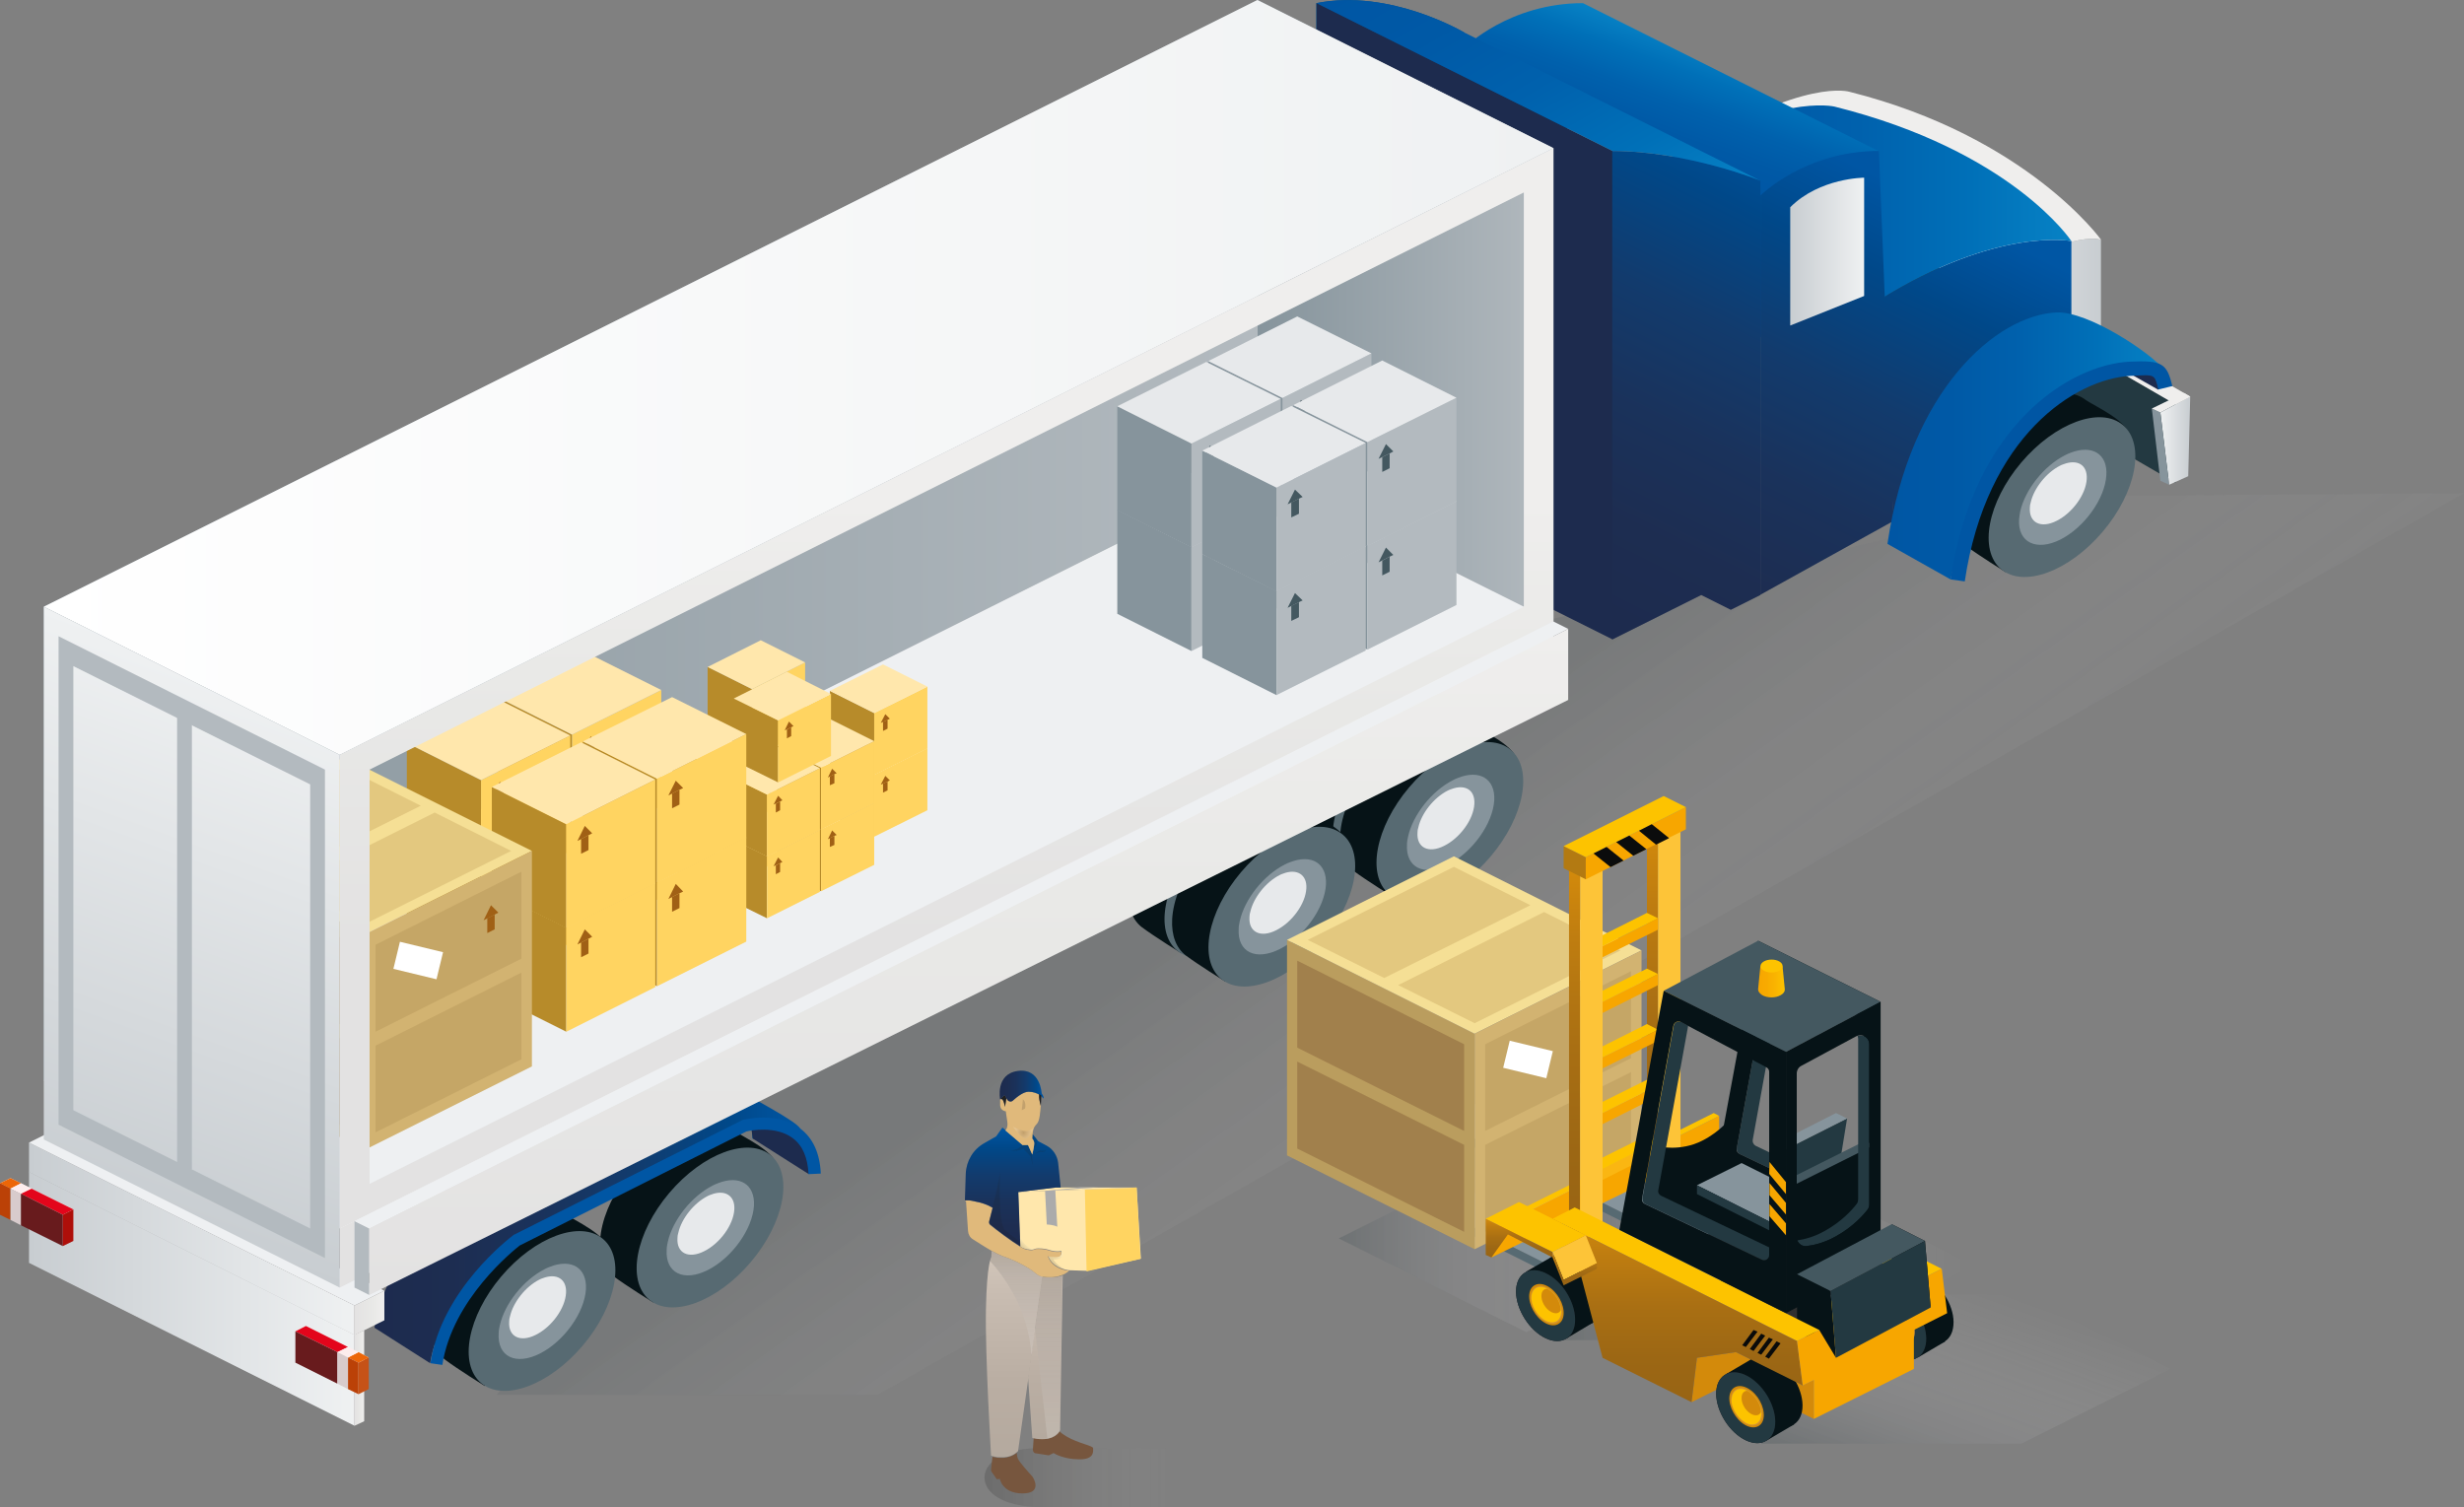<?xml version="1.0" encoding="utf-8"?>
<!-- Generator: Adobe Illustrator 23.0.2, SVG Export Plug-In . SVG Version: 6.00 Build 0)  -->
<svg version="1.1" xmlns="http://www.w3.org/2000/svg" xmlns:xlink="http://www.w3.org/1999/xlink" x="0px" y="0px"
	 viewBox="0 0 866.7 530.1" style="enable-background:new 0 0 866.7 530.1;" xml:space="preserve">
<rect x="0" y="0" width="866.7" height="530.1" fill="#808080" stroke="none"/>
<style type="text/css">
	.st0{opacity:0.1;fill:url(#SVGID_1_);enable-background:new    ;}
	.st1{opacity:0.2;fill:url(#SVGID_2_);enable-background:new    ;}
	.st2{opacity:0.2;fill:url(#SVGID_3_);enable-background:new    ;}
	.st3{opacity:0.2;fill:url(#SVGID_4_);enable-background:new    ;}
	.st4{fill:#061317;}
	.st5{fill:#576A72;}
	.st6{fill:#86949C;}
	.st7{fill:#E7E9EB;}
	.st8{fill:url(#XMLID_2_);}
	.st9{fill:#1D2B4E;}
	.st10{fill:#0056A4;}
	.st11{fill:url(#SVGID_5_);}
	.st12{fill:url(#SVGID_6_);}
	.st13{fill:url(#SVGID_7_);}
	.st14{fill:#EEF0F2;}
	.st15{fill:url(#SVGID_8_);}
	.st16{fill:#FDEDED;}
	.st17{fill:#EC6608;}
	.st18{fill:#E3051B;}
	.st19{fill:#BB4107;}
	.st20{fill:#D8CBCC;}
	.st21{fill:#681B1D;}
	.st22{fill:#AE0F0A;}
	.st23{fill:#C65217;}
	.st24{fill:#004D88;}
	.st25{fill:url(#SVGID_9_);}
	.st26{fill:#EFEEED;}
	.st27{fill:#233941;}
	.st28{fill:url(#XMLID_3_);}
	.st29{fill:url(#SVGID_10_);}
	.st30{fill:url(#SVGID_11_);}
	.st31{fill:url(#SVGID_12_);}
	.st32{fill:url(#SVGID_13_);}
	.st33{fill:url(#SVGID_14_);}
	.st34{fill:url(#SVGID_15_);}
	.st35{fill:url(#XMLID_4_);}
	.st36{fill:url(#SVGID_16_);}
	.st37{fill:url(#SVGID_17_);}
	.st38{fill:url(#SVGID_18_);}
	.st39{fill:url(#SVGID_19_);}
	.st40{display:none;}
	.st41{display:inline;}
	.st42{fill:#7E522A;}
	.st43{fill:#92693A;}
	.st44{fill:#D7B264;}
	.st45{fill:#996333;}
	.st46{fill:#AD7E44;}
	.st47{fill:#B3BABF;}
	.st48{fill:#445860;}
	.st49{fill:#BA9D5E;}
	.st50{fill:#A1804C;}
	.st51{display:none;fill:#CAAA63;}
	.st52{display:none;fill:#E0C07C;}
	.st53{fill:#F5DF95;}
	.st54{fill:#E3C87F;}
	.st55{display:none;fill:#D2B371;}
	.st56{display:none;fill:#A1804C;}
	.st57{fill:#D2B371;}
	.st58{fill:#C5A666;}
	.st59{display:none;fill:#F5DF95;}
	.st60{fill:#A06015;}
	.st61{fill:#FFFFFF;}
	.st62{fill:#B78B2A;}
	.st63{fill:#FFD461;}
	.st64{fill:#FFE7AC;}
	.st65{fill:url(#SVGID_20_);}
	.st66{fill:url(#SVGID_21_);}
	.st67{fill:url(#SVGID_22_);}
	.st68{fill:url(#SVGID_23_);}
	.st69{fill-rule:evenodd;clip-rule:evenodd;fill:#061317;}
	.st70{fill-rule:evenodd;clip-rule:evenodd;fill:#030406;}
	.st71{fill-rule:evenodd;clip-rule:evenodd;fill:#18171D;}
	.st72{fill-rule:evenodd;clip-rule:evenodd;fill:#020203;}
	.st73{fill-rule:evenodd;clip-rule:evenodd;fill:#233941;}
	.st74{fill-rule:evenodd;clip-rule:evenodd;fill:#D39432;}
	.st75{fill-rule:evenodd;clip-rule:evenodd;fill:#EEBC09;}
	.st76{display:none;fill:#7E522A;}
	.st77{display:none;fill:#92693A;}
	.st78{fill:#282828;}
	.st79{fill:#303030;}
	.st80{display:inline;fill:#B78840;}
	.st81{display:inline;fill:#62401F;}
	.st82{display:inline;fill:#92693A;}
	.st83{display:inline;fill:#D7B264;}
	.st84{fill:#F7A600;}
	.st85{fill:#F1C434;}
	.st86{fill:#FDC300;}
	.st87{fill:url(#SVGID_24_);}
	.st88{fill:#FDC438;}
	.st89{fill:#FAE35A;}
	.st90{fill:#FAB612;}
	.st91{fill:url(#SVGID_25_);}
	.st92{fill:#D38A0B;}
	.st93{fill-rule:evenodd;clip-rule:evenodd;fill:#D38A0B;}
	.st94{fill-rule:evenodd;clip-rule:evenodd;fill:#FDC300;}
	.st95{fill:url(#SVGID_26_);}
	.st96{fill:url(#SVGID_27_);}
	.st97{fill:url(#SVGID_28_);}
	.st98{fill:#090A0A;}
	.st99{fill:url(#XMLID_5_);}
	.st100{fill:#B37A12;}
	.st101{fill:#0B0C0C;}
	.st102{opacity:0.15;fill:url(#SVGID_29_);}
	.st103{fill:#77563E;}
	.st104{fill:#ABABAB;}
	.st105{fill:url(#SVGID_30_);}
	.st106{fill:url(#SVGID_31_);}
	.st107{fill:#E0B97B;}
	.st108{fill:url(#SVGID_32_);}
	.st109{fill:#202020;}
	.st110{fill:url(#SVGID_33_);}
	.st111{opacity:0.15;}
	.st112{fill:#1E1E1E;}
	.st113{fill:url(#SVGID_34_);}
	.st114{fill:none;}
	.st115{fill:url(#SVGID_35_);}
	.st116{fill:url(#SVGID_36_);}
	.st117{fill:url(#SVGID_37_);}
	.st118{fill:url(#SVGID_38_);}
</style>
<g id="ombres_au_sol">
	<linearGradient id="SVGID_1_" gradientUnits="userSpaceOnUse" x1="482.112" y1="277.907" x2="593.935" y2="434.65">
		<stop  offset="0" style="stop-color:#233941"/>
		<stop  offset="1.365648e-02" style="stop-color:#293D45;stop-opacity:0.986"/>
		<stop  offset="0.11" style="stop-color:#515D65;stop-opacity:0.89"/>
		<stop  offset="0.211" style="stop-color:#798087;stop-opacity:0.789"/>
		<stop  offset="0.316" style="stop-color:#9FA3A8;stop-opacity:0.683"/>
		<stop  offset="0.426" style="stop-color:#C0C1C6;stop-opacity:0.573"/>
		<stop  offset="0.542" style="stop-color:#DBDBDE;stop-opacity:0.457"/>
		<stop  offset="0.667" style="stop-color:#EFEFF1;stop-opacity:0.331"/>
		<stop  offset="0.808" style="stop-color:#FBFBFC;stop-opacity:0.19"/>
		<stop  offset="0.997" style="stop-color:#FFFFFF;stop-opacity:0"/>
	</linearGradient>
	<path class="st0" d="M174.8,490.6h134l557.9-317.1l-140.5,1l-397.5,95.4L174.8,490.6z"/>
	
		<linearGradient id="SVGID_2_" gradientUnits="userSpaceOnUse" x1="670.429" y1="-810.687" x2="697.999" y2="-734.939" gradientTransform="matrix(1 0 0 -1 0 -284.374)">
		<stop  offset="0" style="stop-color:#233941"/>
		<stop  offset="1.365648e-02" style="stop-color:#293D45;stop-opacity:0.986"/>
		<stop  offset="0.11" style="stop-color:#515D65;stop-opacity:0.89"/>
		<stop  offset="0.211" style="stop-color:#798087;stop-opacity:0.789"/>
		<stop  offset="0.316" style="stop-color:#9FA3A8;stop-opacity:0.683"/>
		<stop  offset="0.426" style="stop-color:#C0C1C6;stop-opacity:0.573"/>
		<stop  offset="0.542" style="stop-color:#DBDBDE;stop-opacity:0.457"/>
		<stop  offset="0.667" style="stop-color:#EFEFF1;stop-opacity:0.331"/>
		<stop  offset="0.808" style="stop-color:#FBFBFC;stop-opacity:0.19"/>
		<stop  offset="0.997" style="stop-color:#FFFFFF;stop-opacity:0"/>
	</linearGradient>
	<path class="st1" d="M619.5,507.8H711l52.5-26.3L711,455.3h-91.5V507.8z"/>
	
		<linearGradient id="SVGID_3_" gradientUnits="userSpaceOnUse" x1="550.127" y1="-729.559" x2="694.128" y2="-729.559" gradientTransform="matrix(1 0 0 -1 0 -284.374)">
		<stop  offset="0" style="stop-color:#233941"/>
		<stop  offset="1.365648e-02" style="stop-color:#293D45;stop-opacity:0.986"/>
		<stop  offset="0.11" style="stop-color:#515D65;stop-opacity:0.89"/>
		<stop  offset="0.211" style="stop-color:#798087;stop-opacity:0.789"/>
		<stop  offset="0.316" style="stop-color:#9FA3A8;stop-opacity:0.683"/>
		<stop  offset="0.426" style="stop-color:#C0C1C6;stop-opacity:0.573"/>
		<stop  offset="0.542" style="stop-color:#DBDBDE;stop-opacity:0.457"/>
		<stop  offset="0.667" style="stop-color:#EFEFF1;stop-opacity:0.331"/>
		<stop  offset="0.808" style="stop-color:#FBFBFC;stop-opacity:0.19"/>
		<stop  offset="0.997" style="stop-color:#FFFFFF;stop-opacity:0"/>
	</linearGradient>
	<path class="st2" d="M550.1,471.4h91.5l52.5-26.3L641.7,419h-91.5V471.4z"/>
	<linearGradient id="SVGID_4_" gradientUnits="userSpaceOnUse" x1="470.869" y1="437.456" x2="595.592" y2="437.456">
		<stop  offset="0" style="stop-color:#233941"/>
		<stop  offset="1.365648e-02" style="stop-color:#293D45;stop-opacity:0.986"/>
		<stop  offset="0.11" style="stop-color:#515D65;stop-opacity:0.89"/>
		<stop  offset="0.211" style="stop-color:#798087;stop-opacity:0.789"/>
		<stop  offset="0.316" style="stop-color:#9FA3A8;stop-opacity:0.683"/>
		<stop  offset="0.426" style="stop-color:#C0C1C6;stop-opacity:0.573"/>
		<stop  offset="0.542" style="stop-color:#DBDBDE;stop-opacity:0.457"/>
		<stop  offset="0.667" style="stop-color:#EFEFF1;stop-opacity:0.331"/>
		<stop  offset="0.808" style="stop-color:#FBFBFC;stop-opacity:0.19"/>
		<stop  offset="0.997" style="stop-color:#FFFFFF;stop-opacity:0"/>
	</linearGradient>
	<polygon class="st3" points="595.6,439.3 536.9,468.6 470.9,435.6 529.6,406.3 	"/>
</g>
<g id="truck">
	<g>
		<g id="XMLID_199_">
			<path class="st4" d="M502.6,244.9c-4.4-3.2-11.4-3.2-19.4,0.9c-14.2,7.1-26.4,24.1-27.2,37.9c-0.3,5.9,1.5,10.2,4.7,12.7
				c4.4,3.3,13.9,9.2,13.9,9.2c14.2-7.1,42.9-33.2,43.7-46.9C518.6,252.6,506,247.4,502.6,244.9z"/>
			
				<ellipse id="XMLID_205_" transform="matrix(0.646 -0.763 0.763 0.646 -38.15 476.319)" class="st5" cx="494.8" cy="279.3" rx="33.2" ry="18.8"/>
			<path class="st4" d="M518,254.8c-4.4-3.2-11.4-3.2-19.4,0.9c-14.2,7.1-26.4,24.1-27.2,37.9c-0.3,5.9,1.5,10.2,4.7,12.7
				c4.4,3.3,13.9,9.2,13.9,9.2c14.2-7.1,42.9-33.2,43.7-46.9C534,262.5,521.4,257.3,518,254.8z"/>
			
				<ellipse id="XMLID_204_" transform="matrix(0.646 -0.763 0.763 0.646 -40.267 491.572)" class="st5" cx="510.2" cy="289.2" rx="33.2" ry="18.8"/>
			<path class="st6" d="M512.9,273.6c-0.6,0.2-1.2,0.5-1.8,0.8c-7.5,3.8-14.1,12.2-15.8,19.8c-0.2,0.9-0.4,1.9-0.4,2.8
				c-0.5,8.2,6,11.4,14.5,7.1c8.5-4.3,15.7-14.4,16.2-22.6C526,273.9,520.4,270.6,512.9,273.6z"/>
			<path id="XMLID_201_" class="st7" d="M518.6,282.8c-0.3,5.4-5,11.9-10.6,14.7c-5.5,2.8-9.8,0.7-9.4-4.7c0-0.6,0.1-1.2,0.3-1.8
				c1.1-4.9,5.4-10.4,10.3-12.9c0.4-0.2,0.8-0.4,1.2-0.5C515.3,275.7,518.9,277.8,518.6,282.8z"/>
		</g>
		<g id="XMLID_192_">
			<path class="st4" d="M443.5,274.6c-4.4-3.2-11.4-3.2-19.4,0.9c-14.2,7.1-26.4,24.1-27.2,37.9c-0.3,5.9,1.5,10.2,4.7,12.7
				c4.4,3.3,13.9,9.2,13.9,9.2c14.2-7.1,42.9-33.2,43.7-46.9C459.5,282.3,446.9,277.1,443.5,274.6z"/>
			
				<ellipse id="XMLID_198_" transform="matrix(0.646 -0.763 0.763 0.646 -81.747 441.696)" class="st5" cx="435.6" cy="309" rx="33.2" ry="18.8"/>
			<path class="st4" d="M458.9,284.5c-4.4-3.2-11.4-3.2-19.4,0.9c-14.2,7.1-26.4,24.1-27.2,37.9c-0.3,5.9,1.5,10.2,4.7,12.7
				c4.4,3.3,13.9,9.2,13.9,9.2c14.2-7.1,42.9-33.2,43.7-46.9C474.9,292.3,462.3,287,458.9,284.5z"/>
			
				<ellipse id="XMLID_197_" transform="matrix(0.646 -0.763 0.763 0.646 -83.864 456.949)" class="st5" cx="451" cy="319" rx="33.2" ry="18.8"/>
			<path class="st6" d="M453.7,303.3c-0.6,0.2-1.2,0.5-1.8,0.8c-7.5,3.8-14.1,12.2-15.8,19.8c-0.2,0.9-0.4,1.9-0.4,2.8
				c-0.5,8.2,6,11.4,14.5,7.1c8.5-4.3,15.7-14.4,16.2-22.6C466.8,303.6,461.3,300.3,453.7,303.3z"/>
			<path id="XMLID_194_" class="st7" d="M459.5,312.5c-0.3,5.4-5,11.9-10.6,14.7c-5.5,2.8-9.8,0.7-9.4-4.7c0-0.6,0.1-1.2,0.3-1.8
				c1.1-4.9,5.4-10.4,10.3-12.9c0.4-0.2,0.8-0.4,1.2-0.5C456.1,305.4,459.8,307.6,459.5,312.5z"/>
		</g>
		<g id="XMLID_186_">
			<path class="st4" d="M257.7,397.4c-4.4-3.2-11.4-3.2-19.4,0.9c-14.2,7.1-26.4,24.1-27.2,37.9c-0.3,5.9,1.5,10.2,4.7,12.7
				c4.4,3.3,13.9,9.2,13.9,9.2c14.2-7.1,42.9-33.2,43.7-46.9C273.7,405.2,261.1,399.9,257.7,397.4z"/>
			
				<ellipse id="XMLID_191_" transform="matrix(0.646 -0.763 0.763 0.646 -241.168 343.359)" class="st5" cx="249.8" cy="431.9" rx="33.2" ry="18.8"/>
			<path class="st6" d="M252.5,416.2c-0.6,0.2-1.2,0.5-1.8,0.8c-7.5,3.8-14.1,12.2-15.8,19.8c-0.2,0.9-0.4,1.9-0.4,2.8
				c-0.5,8.2,6,11.4,14.5,7.1c8.5-4.3,15.7-14.4,16.2-22.6C265.6,416.5,260.1,413.2,252.5,416.2z"/>
			<path id="XMLID_188_" class="st7" d="M258.3,425.4c-0.3,5.4-5,11.9-10.6,14.7c-5.5,2.8-9.8,0.7-9.4-4.7c0-0.6,0.1-1.2,0.3-1.8
				c1.1-4.9,5.4-10.4,10.3-12.9c0.4-0.2,0.8-0.4,1.2-0.5C254.9,418.3,258.6,420.5,258.3,425.4z"/>
		</g>
		<g id="XMLID_180_">
			<path class="st4" d="M198.5,426.8c-4.4-3.2-11.4-3.2-19.4,0.9c-14.2,7.1-26.4,24.1-27.2,37.9c-0.3,5.9,1.5,10.2,4.7,12.7
				c4.4,3.3,13.9,9.2,13.9,9.2c14.2-7.1,42.9-33.2,43.7-46.9C214.5,434.6,201.9,429.3,198.5,426.8z"/>
			
				<ellipse id="XMLID_185_" transform="matrix(0.646 -0.763 0.763 0.646 -284.507 308.632)" class="st5" cx="190.7" cy="461.3" rx="33.2" ry="18.8"/>
			<path class="st6" d="M193.4,445.6c-0.6,0.2-1.2,0.5-1.8,0.8c-7.5,3.8-14.1,12.2-15.8,19.8c-0.2,0.9-0.4,1.9-0.4,2.8
				c-0.5,8.2,6,11.4,14.5,7.1c8.5-4.3,15.7-14.4,16.2-22.6C206.5,445.9,201,442.6,193.4,445.6z"/>
			<path id="XMLID_182_" class="st7" d="M199.1,454.8c-0.3,5.4-5,11.9-10.6,14.7c-5.5,2.8-9.8,0.7-9.4-4.7c0-0.6,0.1-1.2,0.3-1.8
				c1.1-4.9,5.4-10.4,10.3-12.9c0.4-0.2,0.8-0.4,1.2-0.5C195.8,447.7,199.4,449.9,199.1,454.8z"/>
		</g>
		<g id="XMLID_178_">
			<linearGradient id="XMLID_2_" gradientUnits="userSpaceOnUse" x1="131.661" y1="430.046" x2="281.521" y2="430.046">
				<stop  offset="0" style="stop-color:#1D2B4E"/>
				<stop  offset="0.18" style="stop-color:#1D2D51"/>
				<stop  offset="0.386" style="stop-color:#1A325B"/>
				<stop  offset="0.605" style="stop-color:#123B6D"/>
				<stop  offset="0.832" style="stop-color:#004889"/>
				<stop  offset="1" style="stop-color:#0056A4"/>
			</linearGradient>
			<path id="XMLID_179_" class="st8" d="M151.3,479.5L131.7,467c3.9-26,28.1-44.2,29.1-45l0.3-0.2l80.5-40.4c0.5-0.1,12.1-3,20.1,3
				c2.2,1.6,18.5,10,19.7,12.5c1.3,2.7-12.6-0.3-12.4,3.4l-4.3,0.2c-0.3-5.9-0.7-4.5-2.9-4.3c-7.4,0.7-5.7,3.4-7.2,3.7l-72.9,37.4
				C179.8,438.8,154.9,456.2,151.3,479.5z"/>
		</g>
		<path id="XMLID_177_" class="st9" d="M264.8,400.5l19.7,12.5c0,0,2.6-6.1,0.5-8.2s-7.6-10.2-13.3-10.2c-5.6,0.1-7.5,1.8-7.5,1.8
			L264.8,400.5z"/>
		<g id="XMLID_175_">
			<path id="XMLID_176_" class="st10" d="M155.6,480.1l-4.2-0.6c3.9-26,28.1-44.2,29.1-45l0.3-0.2l80.5-40.4c0.5-0.1,12.1-3,20.1,3
				c4.5,3.3,7,8.7,7.3,15.9l-4.3,0.2c-0.3-5.9-2.1-10.1-5.6-12.7c-5.9-4.4-14.9-2.7-16.3-2.3l-79.7,40.1
				C180.9,439.6,159.1,456.9,155.6,480.1z"/>
		</g>
	</g>
	<g>
		<linearGradient id="SVGID_5_" gradientUnits="userSpaceOnUse" x1="10.213" y1="456.863" x2="124.739" y2="456.863">
			<stop  offset="0" style="stop-color:#C8CDD1"/>
			<stop  offset="1" style="stop-color:#EFF1F2"/>
		</linearGradient>
		<polygon class="st11" points="10.2,412.2 124.7,469.5 124.7,501.5 10.2,444.2 		"/>
		<linearGradient id="SVGID_6_" gradientUnits="userSpaceOnUse" x1="124.739" y1="484.683" x2="128.141" y2="484.683">
			<stop  offset="0" style="stop-color:#E3E2E2"/>
			<stop  offset="0.611" style="stop-color:#E9E9E7"/>
			<stop  offset="1" style="stop-color:#EFEEED"/>
		</linearGradient>
		<polygon class="st12" points="124.7,501.5 128.1,499.9 128.1,467.9 124.7,469.5 		"/>
	</g>
	<g>
		<linearGradient id="SVGID_7_" gradientUnits="userSpaceOnUse" x1="10.213" y1="435.742" x2="124.739" y2="435.742">
			<stop  offset="0" style="stop-color:#C8CDD1"/>
			<stop  offset="1" style="stop-color:#EFF1F2"/>
		</linearGradient>
		<polygon class="st13" points="10.2,401.9 124.7,459.2 124.7,469.6 10.2,412.3 		"/>
		<polygon class="st14" points="10.2,401.9 20.6,396.7 135.2,454 124.7,459.2 		"/>
		<linearGradient id="SVGID_8_" gradientUnits="userSpaceOnUse" x1="124.739" y1="461.771" x2="135.15" y2="461.771">
			<stop  offset="0" style="stop-color:#E3E2E2"/>
			<stop  offset="0.611" style="stop-color:#E9E9E7"/>
			<stop  offset="1" style="stop-color:#EFEEED"/>
		</linearGradient>
		<polygon class="st15" points="124.7,469.6 135.2,464.4 135.2,454 124.7,459.2 		"/>
	</g>
	<g>
		<g>
			<polygon class="st16" points="3.7,414.4 25.8,425.4 22.1,427.3 0,416.2 			"/>
			<polygon class="st17" points="0,416.2 3.7,414.4 7.4,416.2 3.7,418.1 			"/>
			<polygon class="st16" points="3.7,418.1 7.4,419.9 11.1,418.1 7.4,416.2 			"/>
			<polygon class="st18" points="7.4,419.9 11.1,418.1 25.8,425.4 22.1,427.3 			"/>
			<polygon class="st19" points="0,416.2 0,427.3 3.7,429.1 3.7,418.1 			"/>
			<polygon class="st20" points="3.7,418.1 3.7,429.1 7.4,431 7.4,419.9 			"/>
			<polygon class="st21" points="7.4,419.9 7.4,431 22.1,438.3 22.1,427.3 			"/>
			<polygon class="st22" points="22.1,438.3 22.1,427.3 25.8,425.4 25.8,436.5 			"/>
		</g>
		<g>
			<polygon class="st16" points="107.6,466.4 129.7,477.5 126.1,479.3 103.9,468.3 			"/>
			<polygon class="st18" points="103.9,468.3 107.6,466.4 122.4,473.8 118.7,475.6 			"/>
			<polygon class="st21" points="103.9,468.3 103.9,479.3 118.7,486.7 118.7,475.6 			"/>
			<polygon class="st23" points="126.1,490.4 126.1,479.3 129.7,477.5 129.7,488.6 			"/>
			<polygon class="st17" points="122.4,477.5 126.1,475.6 129.7,477.5 126.1,479.3 			"/>
			<polygon class="st19" points="122.4,477.5 122.4,488.6 126.1,490.4 126.1,479.3 			"/>
			<polygon class="st16" points="118.7,475.6 122.4,477.5 126.1,475.6 122.4,473.8 			"/>
			<polygon class="st20" points="118.7,475.6 118.7,486.7 122.4,488.6 122.4,477.5 			"/>
		</g>
	</g>
	<g>
		<path class="st24" d="M463.1,172.9l31.2-15.6l10.4,5.2l10.4-5.2V11.5c0,0-26-15.6-52.1-10.4V172.9z"/>
		<linearGradient id="SVGID_9_" gradientUnits="userSpaceOnUse" x1="686.96" y1="125.788" x2="739.017" y2="125.788">
			<stop  offset="0" style="stop-color:#EFF1F2"/>
			<stop  offset="1" style="stop-color:#C8CDD1"/>
		</linearGradient>
		<path class="st25" d="M697.4,167.6l41.6-20.8V84.4c0,0-10.4-5.2-52.1,20.8L697.4,167.6z"/>
		<path class="st10" d="M603.7,126.4l52.1-26l-10.4-57.7c0,0-10.4-15.2-52.1,10.8L603.7,126.4z"/>
		<path class="st26" d="M687,105.2c41.6-26,52.1-20.8,52.1-20.8s-26-36.4-88.5-52.1c0,0-15.6-5.2-57.3,20.8L687,105.2z"/>
		<path class="st24" d="M515.2,16.7c0,0,15.6-10.4,31.2-10.4L562,131.2l-46.9,26V16.7z"/>
		<g>
			<polygon id="XMLID_174_" class="st27" points="638.4,96.4 765.2,169.8 765.2,142.2 638.4,68.8 			"/>
			<g id="XMLID_166_">
				<path class="st4" d="M733.4,140.5c-4.4-3.2-11.4-3.2-19.4,0.9c-14.2,7.1-26.4,24.1-27.2,37.9c-0.3,5.9,1.5,10.2,4.7,12.7
					c4.4,3.3,13.9,9.2,13.9,9.2c14.2-7.1,42.9-33.2,43.7-46.9C749.4,148.2,736.8,143,733.4,140.5z"/>
				
					<ellipse id="XMLID_173_" transform="matrix(0.646 -0.763 0.763 0.646 123.109 615.501)" class="st5" cx="725.6" cy="174.9" rx="33.2" ry="18.8"/>
				<path id="XMLID_171_" class="st6" d="M740.9,167.2c-0.5,8.2-7.7,18.3-16.2,22.6c-8.4,4.2-15,1-14.5-7.1c0.1-0.9,0.2-1.8,0.4-2.8
					c1.7-7.6,8.3-16,15.8-19.8c0.6-0.3,1.2-0.6,1.8-0.8C735.8,156.3,741.4,159.6,740.9,167.2z"/>
				<path id="XMLID_169_" class="st7" d="M734,168.5c-0.3,5.4-5,11.9-10.6,14.7c-5.5,2.8-9.8,0.7-9.4-4.7c0-0.6,0.1-1.2,0.3-1.8
					c1.1-4.9,5.4-10.4,10.3-12.9c0.4-0.2,0.8-0.4,1.2-0.5C730.7,161.4,734.3,163.5,734,168.5z"/>
			</g>
			<linearGradient id="XMLID_3_" gradientUnits="userSpaceOnUse" x1="759.922" y1="154.991" x2="770.359" y2="154.991">
				<stop  offset="0" style="stop-color:#EFF1F2"/>
				<stop  offset="1" style="stop-color:#C8CDD1"/>
			</linearGradient>
			<polygon id="XMLID_165_" class="st28" points="763,170.5 769.7,167.5 770.4,139.5 759.9,145.1 			"/>
			<polygon id="XMLID_164_" class="st26" points="643.3,66 770.4,139.5 765.2,142.2 638.4,68.8 			"/>
			<polygon id="XMLID_163_" class="st6" points="759.9,145.1 756.9,143.7 759.9,169.1 763,170.5 			"/>
		</g>
		<g>
			<linearGradient id="SVGID_10_" gradientUnits="userSpaceOnUse" x1="630.058" y1="249.641" x2="711.297" y2="87.163">
				<stop  offset="0" style="stop-color:#1D2B4E"/>
				<stop  offset="0.18" style="stop-color:#1D2D51"/>
				<stop  offset="0.386" style="stop-color:#1A325B"/>
				<stop  offset="0.605" style="stop-color:#123B6D"/>
				<stop  offset="0.832" style="stop-color:#004889"/>
				<stop  offset="1" style="stop-color:#0056A4"/>
			</linearGradient>
			<path class="st29" d="M666.1,183.3l62.5-48.4V84.8c0,0-26-5.2-67.7,20.8L666.1,183.3z"/>
			<linearGradient id="SVGID_11_" gradientUnits="userSpaceOnUse" x1="582.845" y1="71.34" x2="728.606" y2="71.34">
				<stop  offset="0" style="stop-color:#0056A4"/>
				<stop  offset="0.226" style="stop-color:#0059A6"/>
				<stop  offset="0.484" style="stop-color:#0061AD"/>
				<stop  offset="0.757" style="stop-color:#0070B8"/>
				<stop  offset="1" style="stop-color:#0782C5"/>
			</linearGradient>
			<path class="st30" d="M660.9,105.6c41.6-26,67.7-20.8,67.7-20.8s-20.8-31.7-83.3-47.3c0,0-20.8-5.2-62.5,20.8L660.9,105.6z"/>
			<linearGradient id="SVGID_12_" gradientUnits="userSpaceOnUse" x1="580.829" y1="54.74" x2="595.272" y2="15.059">
				<stop  offset="0" style="stop-color:#0056A4"/>
				<stop  offset="0.226" style="stop-color:#0059A6"/>
				<stop  offset="0.484" style="stop-color:#0061AD"/>
				<stop  offset="0.757" style="stop-color:#0070B8"/>
				<stop  offset="1" style="stop-color:#0782C5"/>
			</linearGradient>
			<path class="st31" d="M515.2,16.7c0,0,15.6-15.6,41.6-15.6l104.1,52.1c-26,0-41.6,15.6-41.6,15.6L515.2,16.7z"/>
			<polygon class="st9" points="463.1,1.1 567.2,53.1 567.2,224.9 463.1,172.9 			"/>
			<linearGradient id="SVGID_13_" gradientUnits="userSpaceOnUse" x1="553.243" y1="211.233" x2="634.482" y2="48.755">
				<stop  offset="0" style="stop-color:#1D2B4E"/>
				<stop  offset="0.18" style="stop-color:#1D2D51"/>
				<stop  offset="0.386" style="stop-color:#1A325B"/>
				<stop  offset="0.605" style="stop-color:#123B6D"/>
				<stop  offset="0.832" style="stop-color:#004889"/>
				<stop  offset="1" style="stop-color:#0056A4"/>
			</linearGradient>
			<path class="st32" d="M567.2,224.9l31.2-15.6l10.4,5.2l10.4-5.2V63.5c0,0-26-10.4-52.1-10.4V224.9z"/>
			<linearGradient id="SVGID_14_" gradientUnits="userSpaceOnUse" x1="574.245" y1="89.535" x2="508.152" y2="-24.941">
				<stop  offset="0" style="stop-color:#0782C5"/>
				<stop  offset="0.243" style="stop-color:#0070B8"/>
				<stop  offset="0.516" style="stop-color:#0061AD"/>
				<stop  offset="0.774" style="stop-color:#0059A6"/>
				<stop  offset="1" style="stop-color:#0056A4"/>
			</linearGradient>
			<path class="st33" d="M567.2,53.1L463.1,1.1c26-5.2,52.1,10.4,52.1,10.4l104.1,52.1C619.3,63.5,593.3,53.1,567.2,53.1z"/>
			<linearGradient id="SVGID_15_" gradientUnits="userSpaceOnUse" x1="590.724" y1="229.973" x2="671.963" y2="67.496">
				<stop  offset="0" style="stop-color:#1D2B4E"/>
				<stop  offset="0.18" style="stop-color:#1D2D51"/>
				<stop  offset="0.386" style="stop-color:#1A325B"/>
				<stop  offset="0.605" style="stop-color:#123B6D"/>
				<stop  offset="0.832" style="stop-color:#004889"/>
				<stop  offset="1" style="stop-color:#0056A4"/>
			</linearGradient>
			<path class="st34" d="M619.3,68.7c0,0,15.6-15.6,41.6-15.6l5.2,130.1l-46.9,26V68.7z"/>
		</g>
		<path id="XMLID_162_" class="st9" d="M759.2,137.1l-15.7-8.9c0,0,9.3-2.4,12.8,2C759.8,134.6,759.2,137.1,759.2,137.1z"/>
		<g id="XMLID_152_">
			<linearGradient id="XMLID_4_" gradientUnits="userSpaceOnUse" x1="663.933" y1="156.832" x2="761.014" y2="156.832">
				<stop  offset="0" style="stop-color:#0056A4"/>
				<stop  offset="0.226" style="stop-color:#0059A6"/>
				<stop  offset="0.484" style="stop-color:#0061AD"/>
				<stop  offset="0.757" style="stop-color:#0070B8"/>
				<stop  offset="1" style="stop-color:#0782C5"/>
			</linearGradient>
			<path id="XMLID_153_" class="st35" d="M686.1,203.8l-22.2-12.5c8-54.4,38.4-80.4,59.4-81.4c11.3-0.5,33.2,14.3,37.7,19.9
				l-17.6-1.6c-1.4-5.6,6.8,1.5-1.6,3.5C727.9,135.1,697.6,152,686.1,203.8z"/>
		</g>
		<g id="XMLID_150_">
			<path id="XMLID_151_" class="st10" d="M691.1,204.5l-5-0.7c8-54.4,42.1-75.6,63.1-76.6c11.3-0.5,13,0.6,14.9,8.6l-4.9,1.2
				c-1.4-5.6-1.1-5.2-9.7-4.8C730.1,133.2,698.7,153.2,691.1,204.5z"/>
		</g>
		<linearGradient id="SVGID_16_" gradientUnits="userSpaceOnUse" x1="629.696" y1="88.498" x2="655.725" y2="88.498">
			<stop  offset="0" style="stop-color:#C8CDD1"/>
			<stop  offset="1" style="stop-color:#EFF1F2"/>
		</linearGradient>
		<path class="st36" d="M655.7,62.5c0,0-15.6,0-26,10.4v41.6l26-10.4V62.5z"/>
	</g>
	<g>
		<linearGradient id="SVGID_17_" gradientUnits="userSpaceOnUse" x1="119.533" y1="252.521" x2="546.404" y2="252.521">
			<stop  offset="0" style="stop-color:#E3E2E2"/>
			<stop  offset="0.611" style="stop-color:#E9E9E7"/>
			<stop  offset="1" style="stop-color:#EFEEED"/>
		</linearGradient>
		<path class="st37" d="M119.5,265.5v187.4l426.9-213.4V52.1L119.5,265.5z"/>
		<polygon class="st14" points="15.4,380 442.3,166.6 546.4,218.6 119.5,432.1 		"/>
		<linearGradient id="SVGID_18_" gradientUnits="userSpaceOnUse" x1="15.418" y1="190.01" x2="442.289" y2="190.01">
			<stop  offset="0" style="stop-color:#86949C"/>
			<stop  offset="1" style="stop-color:#B3BABF"/>
		</linearGradient>
		<polygon class="st38" points="15.4,213.4 442.3,0 442.3,166.6 15.4,380 		"/>
		<linearGradient id="SVGID_19_" gradientUnits="userSpaceOnUse" x1="442.289" y1="109.321" x2="546.404" y2="109.321">
			<stop  offset="0" style="stop-color:#86949C"/>
			<stop  offset="1" style="stop-color:#B3BABF"/>
		</linearGradient>
		<polygon class="st39" points="442.3,166.6 546.4,218.6 546.4,52.1 442.3,0 		"/>
		<g>
			<g class="st40">
				<g class="st41">
					<polygon class="st42" points="450.6,237.8 384.5,204.8 384.5,215.8 450.6,248.8 					"/>
					<polygon class="st43" points="450.6,237.8 457.9,234.2 457.9,245.2 450.6,248.8 					"/>
					<polygon class="st44" points="384.5,204.8 391.9,201.1 457.9,234.2 450.6,237.8 					"/>
				</g>
				<g class="st41">
					<polygon class="st42" points="482.4,221.9 416.3,188.9 416.3,199.9 482.4,232.9 					"/>
					<polygon class="st43" points="482.4,221.9 489.7,218.3 489.7,229.3 482.4,232.9 					"/>
					<polygon class="st44" points="416.3,188.9 423.7,185.2 489.7,218.3 482.4,221.9 					"/>
				</g>
				<g class="st41">
					<polygon class="st42" points="511.7,207.3 445.7,174.3 445.7,185.3 511.7,218.3 					"/>
					<polygon class="st43" points="511.7,207.3 519,203.6 519,214.6 511.7,218.3 					"/>
					<polygon class="st44" points="445.7,174.3 453,170.6 519,203.6 511.7,207.3 					"/>
				</g>
				<g class="st41">
					<polygon class="st45" points="384.5,204.8 384.5,202.4 391.9,206 391.9,208.5 					"/>
					<polygon class="st44" points="384.5,202.4 453,168.1 460.3,171.8 391.9,206 					"/>
					<polygon class="st46" points="391.9,206 460.3,171.8 460.3,174.2 391.9,208.5 					"/>
				</g>
				<g class="st41">
					<polygon class="st45" points="399.2,212.2 399.2,209.7 406.5,213.4 406.5,215.8 					"/>
					<polygon class="st44" points="399.2,209.7 467.7,175.5 475,179.1 406.5,213.4 					"/>
					<polygon class="st46" points="406.5,213.4 475,179.1 475,181.6 406.5,215.8 					"/>
				</g>
				<g class="st41">
					<polygon class="st45" points="413.9,219.5 413.9,217 421.2,220.7 421.2,223.2 					"/>
					<polygon class="st44" points="413.9,217 482.4,182.8 489.7,186.5 421.2,220.7 					"/>
					<polygon class="st46" points="421.2,220.7 489.7,186.5 489.7,188.9 421.2,223.2 					"/>
				</g>
				<g class="st41">
					<polygon class="st45" points="428.5,226.8 428.5,224.4 435.9,228 435.9,230.5 					"/>
					<polygon class="st44" points="428.5,224.4 497,190.1 504.4,193.8 435.9,228 					"/>
					<polygon class="st46" points="435.9,228 504.4,193.8 504.4,196.3 435.9,230.5 					"/>
				</g>
				<g class="st41">
					<polygon class="st45" points="443.2,234.2 443.2,231.7 450.6,235.4 450.6,237.8 					"/>
					<polygon class="st44" points="443.2,231.7 511.7,197.5 519,201.1 450.6,235.4 					"/>
					<polygon class="st46" points="450.6,235.4 519,201.1 519,203.6 450.6,237.8 					"/>
				</g>
			</g>
			<g>
				<g>
					<g>
						<polygon class="st6" points="451.1,176.4 425,163.4 425,199.9 451.1,213 						"/>
						<polygon class="st47" points="482.4,197.3 451.1,213 451.1,176.4 482.4,160.7 						"/>
						<polygon class="st7" points="425,163.4 456.3,147.7 482.4,160.7 451.1,176.4 						"/>
					</g>
					<g>
						<polygon class="st48" points="456.3,181.6 456.3,186.9 458.9,185.6 458.9,180.3 						"/>
						<polygon class="st48" points="458.9,180.3 460.2,179.7 457.6,177.1 455,182.3 						"/>
					</g>
				</g>
				<g>
					<g>
						<polygon class="st6" points="419.1,192.4 393,179.3 393,215.9 419.1,229 						"/>
						<polygon class="st47" points="450.5,213.3 419.1,229 419.1,192.4 450.5,176.7 						"/>
						<polygon class="st7" points="393,179.3 424.3,163.7 450.5,176.7 419.1,192.4 						"/>
					</g>
					<g>
						<polygon class="st48" points="424.3,197.6 424.3,202.8 426.9,201.5 426.9,196.3 						"/>
						<polygon class="st48" points="426.9,196.3 428.2,195.7 425.6,193.1 423,198.3 						"/>
					</g>
				</g>
				<g>
					<g>
						<polygon class="st6" points="481,191.9 454.9,178.9 454.9,215.4 481,228.5 						"/>
						<polygon class="st47" points="512.3,212.8 481,228.5 481,191.9 512.3,176.3 						"/>
						<polygon class="st7" points="454.9,178.9 486.2,163.2 512.3,176.3 481,191.9 						"/>
					</g>
					<g>
						<polygon class="st48" points="486.2,197.2 486.2,202.4 488.8,201.1 488.8,195.8 						"/>
						<polygon class="st48" points="488.8,195.8 490.1,195.2 487.5,192.6 484.9,197.8 						"/>
					</g>
				</g>
				<g>
					<g>
						<polygon class="st6" points="449,207.9 422.9,194.9 422.9,231.4 449,244.5 						"/>
						<polygon class="st47" points="480.4,228.8 449,244.5 449,207.9 480.4,192.2 						"/>
						<polygon class="st7" points="422.9,194.9 454.2,179.2 480.4,192.2 449,207.9 						"/>
					</g>
					<g>
						<polygon class="st48" points="454.2,213.1 454.2,218.4 456.9,217.1 456.9,211.8 						"/>
						<polygon class="st48" points="456.9,211.8 458.2,211.2 455.5,208.6 452.9,213.8 						"/>
					</g>
				</g>
				<g>
					<g>
						<polygon class="st6" points="451.1,140 425,127 425,163.5 451.1,176.6 						"/>
						<polygon class="st47" points="482.4,160.9 451.1,176.6 451.1,140 482.4,124.3 						"/>
						<polygon class="st7" points="425,127 456.3,111.3 482.4,124.3 451.1,140 						"/>
					</g>
					<g>
						<polygon class="st48" points="456.3,145.2 456.3,150.5 458.9,149.2 458.9,143.9 						"/>
						<polygon class="st48" points="458.9,143.9 460.2,143.3 457.6,140.7 455,145.9 						"/>
					</g>
				</g>
				<g>
					<g>
						<polygon class="st6" points="419.1,156 393,142.9 393,179.5 419.1,192.6 						"/>
						<polygon class="st47" points="450.5,176.9 419.1,192.6 419.1,156 450.5,140.3 						"/>
						<polygon class="st7" points="393,142.9 424.3,127.3 450.5,140.3 419.1,156 						"/>
					</g>
					<g>
						<polygon class="st48" points="424.3,161.2 424.3,166.5 426.9,165.1 426.9,159.9 						"/>
						<polygon class="st48" points="426.9,159.9 428.2,159.3 425.6,156.7 423,161.9 						"/>
					</g>
				</g>
				<g>
					<g>
						<polygon class="st6" points="481,155.5 454.9,142.5 454.9,179 481,192.1 						"/>
						<polygon class="st47" points="512.3,176.4 481,192.1 481,155.5 512.3,139.9 						"/>
						<polygon class="st7" points="454.9,142.5 486.2,126.8 512.3,139.9 481,155.5 						"/>
					</g>
					<g>
						<polygon class="st48" points="486.2,160.8 486.2,166 488.8,164.7 488.8,159.5 						"/>
						<polygon class="st48" points="488.8,159.5 490.1,158.8 487.5,156.2 484.9,161.4 						"/>
					</g>
				</g>
				<g>
					<g>
						<polygon class="st6" points="449,171.5 422.9,158.5 422.9,195 449,208.1 						"/>
						<polygon class="st47" points="480.4,192.4 449,208.1 449,171.5 480.4,155.8 						"/>
						<polygon class="st7" points="422.9,158.5 454.2,142.8 480.4,155.8 449,171.5 						"/>
					</g>
					<g>
						<polygon class="st48" points="454.2,176.7 454.2,182 456.9,180.7 456.9,175.4 						"/>
						<polygon class="st48" points="456.9,175.4 458.2,174.8 455.5,172.2 452.9,177.4 						"/>
					</g>
				</g>
			</g>
			<g class="st40">
				<g class="st41">
					<polygon class="st42" points="272.8,327 206.8,294 206.8,305 272.8,338 					"/>
					<polygon class="st43" points="272.8,327 280.1,323.3 280.1,334.3 272.8,338 					"/>
					<polygon class="st44" points="206.8,294 214.1,290.3 280.1,323.3 272.8,327 					"/>
				</g>
				<g class="st41">
					<polygon class="st42" points="304.6,311.1 238.6,278.1 238.6,289.1 304.6,322.1 					"/>
					<polygon class="st43" points="304.6,311.1 311.9,307.4 311.9,318.4 304.6,322.1 					"/>
					<polygon class="st44" points="238.6,278.1 245.9,274.4 311.9,307.4 304.6,311.1 					"/>
				</g>
				<g class="st41">
					<polygon class="st42" points="333.9,296.4 267.9,263.4 267.9,274.4 333.9,307.5 					"/>
					<polygon class="st43" points="333.9,296.4 341.3,292.8 341.3,303.8 333.9,307.5 					"/>
					<polygon class="st44" points="267.9,263.4 275.2,259.8 341.3,292.8 333.9,296.4 					"/>
				</g>
				<g class="st41">
					<polygon class="st45" points="206.8,294 206.8,291.5 214.1,295.2 214.1,297.6 					"/>
					<polygon class="st44" points="206.8,291.5 275.2,257.3 282.6,261 214.1,295.2 					"/>
					<polygon class="st46" points="214.1,295.2 282.6,261 282.6,263.4 214.1,297.6 					"/>
				</g>
				<g class="st41">
					<polygon class="st45" points="221.4,301.3 221.4,298.9 228.8,302.5 228.8,305 					"/>
					<polygon class="st44" points="221.4,298.9 289.9,264.6 297.2,268.3 228.8,302.5 					"/>
					<polygon class="st46" points="228.8,302.5 297.2,268.3 297.2,270.7 228.8,305 					"/>
				</g>
				<g class="st41">
					<polygon class="st45" points="236.1,308.7 236.1,306.2 243.4,309.9 243.4,312.3 					"/>
					<polygon class="st44" points="236.1,306.2 304.6,272 311.9,275.6 243.4,309.9 					"/>
					<polygon class="st46" points="243.4,309.9 311.9,275.6 311.9,278.1 243.4,312.3 					"/>
				</g>
				<g class="st41">
					<polygon class="st45" points="250.8,316 250.8,313.5 258.1,317.2 258.1,319.7 					"/>
					<polygon class="st44" points="250.8,313.5 319.3,279.3 326.6,283 258.1,317.2 					"/>
					<polygon class="st46" points="258.1,317.2 326.6,283 326.6,285.4 258.1,319.7 					"/>
				</g>
				<g class="st41">
					<polygon class="st45" points="265.5,323.3 265.5,320.9 272.8,324.6 272.8,327 					"/>
					<polygon class="st44" points="265.5,320.9 333.9,286.6 341.3,290.3 272.8,324.6 					"/>
					<polygon class="st46" points="272.8,324.6 341.3,290.3 341.3,292.8 272.8,327 					"/>
				</g>
			</g>
			<g class="st40">
				<g class="st41">
					<polygon class="st49" points="282.3,326.7 216.2,293.7 216.2,217.9 282.3,250.9 					"/>
					<polygon class="st50" points="219.9,225.2 278.6,254.6 278.6,285.1 219.9,255.8 					"/>
					<polygon class="st51" points="219.9,255.8 222.4,254.6 222.4,226.4 219.9,225.2 					"/>
					<polygon class="st52" points="219.9,255.8 222.4,254.6 278.6,282.7 278.6,285.1 					"/>
					<polygon class="st50" points="219.9,260.7 278.6,290 278.6,320.6 219.9,291.2 					"/>
					<polygon class="st51" points="219.9,291.2 222.4,290 222.4,261.9 219.9,260.7 					"/>
				</g>
				<g class="st41">
					<polygon class="st53" points="341,221.5 282.3,250.9 216.2,217.9 274.9,188.5 					"/>
					<polygon class="st54" points="223.6,217.9 274.9,192.2 301.8,205.6 250.5,231.3 					"/>
					<polygon class="st55" points="274.9,192.2 274.9,194.6 226,219.1 223.6,217.9 					"/>
					<polygon class="st56" points="274.9,192.2 274.9,194.6 299.4,206.9 301.8,205.6 					"/>
					<polygon class="st54" points="255.4,233.8 306.7,208.1 333.6,221.5 282.3,247.2 					"/>
					<polygon class="st55" points="306.7,208.1 306.7,210.5 257.8,235 255.4,233.8 					"/>
					<polygon class="st56" points="306.7,208.1 306.7,210.5 331.2,222.8 333.6,221.5 					"/>
				</g>
				<g class="st41">
					<polygon class="st57" points="282.3,326.7 341,297.4 341,221.5 282.3,250.9 					"/>
					<polygon class="st58" points="285.9,285.1 285.9,254.6 337.3,228.9 337.3,259.4 					"/>
					<polygon class="st59" points="337.3,259.4 334.9,258.2 285.9,282.7 285.9,285.1 					"/>
					<polygon class="st58" points="285.9,320.6 285.9,290 337.3,264.3 337.3,294.9 					"/>
					<polygon class="st56" points="337.3,259.4 334.9,258.2 334.9,230.1 337.3,228.9 					"/>
					<polygon class="st59" points="337.3,294.9 334.9,293.7 285.9,318.1 285.9,320.6 					"/>
					<polygon class="st56" points="337.3,294.9 334.9,293.7 334.9,265.6 337.3,264.3 					"/>
					<polygon class="st60" points="325.2,245.3 325.2,250.5 327.8,249.2 327.8,244 					"/>
					<polygon class="st60" points="327.8,244 329.2,243.3 326.5,240.7 323.9,245.9 					"/>
					
						<rect x="293" y="255.3" transform="matrix(0.972 0.235 -0.235 0.972 69.746 -63.531)" class="st61" width="15.6" height="9.8"/>
				</g>
			</g>
			<g class="st40">
				<g class="st41">
					<polygon class="st42" points="196.9,365.1 130.8,332.1 130.8,343.1 196.9,376.1 					"/>
					<polygon class="st43" points="196.9,365.1 204.2,361.4 204.2,372.4 196.9,376.1 					"/>
					<polygon class="st44" points="130.8,332.1 138.2,328.4 204.2,361.4 196.9,365.1 					"/>
				</g>
				<g class="st41">
					<polygon class="st42" points="228.7,349.2 162.6,316.2 162.6,327.2 228.7,360.2 					"/>
					<polygon class="st43" points="228.7,349.2 236,345.5 236,356.6 228.7,360.2 					"/>
					<polygon class="st44" points="162.6,316.2 170,312.5 236,345.5 228.7,349.2 					"/>
				</g>
				<g class="st41">
					<polygon class="st42" points="258,334.6 192,301.5 192,312.6 258,345.6 					"/>
					<polygon class="st43" points="258,334.6 265.3,330.9 265.3,341.9 258,345.6 					"/>
					<polygon class="st44" points="192,301.5 199.3,297.9 265.3,330.9 258,334.6 					"/>
				</g>
				<g class="st41">
					<polygon class="st45" points="130.8,332.1 130.8,329.7 138.2,333.3 138.2,335.8 					"/>
					<polygon class="st44" points="130.8,329.7 199.3,295.4 206.6,299.1 138.2,333.3 					"/>
					<polygon class="st46" points="138.2,333.3 206.6,299.1 206.6,301.5 138.2,335.8 					"/>
				</g>
				<g class="st41">
					<polygon class="st45" points="145.5,339.4 145.5,337 152.8,340.7 152.8,343.1 					"/>
					<polygon class="st44" points="145.5,337 214,302.8 221.3,306.4 152.8,340.7 					"/>
					<polygon class="st46" points="152.8,340.7 221.3,306.4 221.3,308.9 152.8,343.1 					"/>
				</g>
				<g class="st41">
					<polygon class="st45" points="160.2,346.8 160.2,344.3 167.5,348 167.5,350.4 					"/>
					<polygon class="st44" points="160.2,344.3 228.7,310.1 236,313.8 167.5,348 					"/>
					<polygon class="st46" points="167.5,348 236,313.8 236,316.2 167.5,350.4 					"/>
				</g>
				<g class="st41">
					<polygon class="st45" points="174.9,354.1 174.9,351.7 182.2,355.3 182.2,357.8 					"/>
					<polygon class="st44" points="174.9,351.7 243.3,317.4 250.7,321.1 182.2,355.3 					"/>
					<polygon class="st46" points="182.2,355.3 250.7,321.1 250.7,323.5 182.2,357.8 					"/>
				</g>
				<g class="st41">
					<polygon class="st45" points="189.5,361.4 189.5,359 196.9,362.7 196.9,365.1 					"/>
					<polygon class="st44" points="189.5,359 258,324.8 265.3,328.4 196.9,362.7 					"/>
					<polygon class="st46" points="196.9,362.7 265.3,328.4 265.3,330.9 196.9,365.1 					"/>
				</g>
			</g>
			<g>
				<g>
					<g>
						<polygon class="st62" points="307.5,272.5 291.9,264.7 291.9,286.5 307.5,294.3 						"/>
						<polygon class="st63" points="326.2,285 307.5,294.3 307.5,272.5 326.2,263.2 						"/>
						<polygon class="st64" points="291.9,264.7 310.6,255.4 326.2,263.2 307.5,272.5 						"/>
					</g>
					<g>
						<polygon class="st60" points="310.6,275.6 310.6,278.8 312.2,278 312.2,274.9 						"/>
						<polygon class="st60" points="312.2,274.9 313,274.5 311.4,272.9 309.8,276 						"/>
					</g>
				</g>
				<g>
					<g>
						<polygon class="st62" points="307.5,250.8 291.9,243 291.9,264.8 307.5,272.6 						"/>
						<polygon class="st63" points="326.2,263.3 307.5,272.6 307.5,250.8 326.2,241.5 						"/>
						<polygon class="st64" points="291.9,243 310.6,233.7 326.2,241.5 307.5,250.8 						"/>
					</g>
					<g>
						<polygon class="st60" points="310.6,253.9 310.6,257.1 312.2,256.3 312.2,253.2 						"/>
						<polygon class="st60" points="312.2,253.2 313,252.8 311.4,251.2 309.8,254.3 						"/>
					</g>
				</g>
				<g>
					<g>
						<polygon class="st62" points="271,282.5 255.4,274.7 255.4,296.5 271,304.3 						"/>
						<polygon class="st63" points="289.7,294.9 271,304.3 271,282.5 289.7,273.1 						"/>
						<polygon class="st64" points="255.4,274.7 274.1,265.3 289.7,273.1 271,282.5 						"/>
					</g>
					<g>
						<polygon class="st60" points="274.1,285.6 274.1,288.7 275.7,287.9 275.7,284.8 						"/>
						<polygon class="st60" points="275.7,284.8 276.4,284.4 274.9,282.8 273.3,286 						"/>
					</g>
				</g>
				<g>
					<g>
						<polygon class="st62" points="251.9,292 236.4,284.2 236.4,306 251.9,313.8 						"/>
						<polygon class="st63" points="270.6,304.4 251.9,313.8 251.9,292 270.6,282.6 						"/>
						<polygon class="st64" points="236.4,284.2 255,274.9 270.6,282.6 251.9,292 						"/>
					</g>
					<g>
						<polygon class="st60" points="255,295.1 255,298.2 256.6,297.4 256.6,294.3 						"/>
						<polygon class="st60" points="256.6,294.3 257.4,293.9 255.8,292.4 254.3,295.5 						"/>
					</g>
				</g>
				<g>
					<g>
						<polygon class="st62" points="288.8,291.7 273.2,283.9 273.2,305.7 288.8,313.5 						"/>
						<polygon class="st63" points="307.5,304.2 288.8,313.5 288.8,291.7 307.5,282.4 						"/>
						<polygon class="st64" points="273.2,283.9 291.9,274.6 307.5,282.4 288.8,291.7 						"/>
					</g>
					<g>
						<polygon class="st60" points="291.9,294.8 291.9,297.9 293.5,297.2 293.5,294 						"/>
						<polygon class="st60" points="293.5,294 294.3,293.7 292.7,292.1 291.2,295.2 						"/>
					</g>
				</g>
				<g>
					<g>
						<polygon class="st62" points="269.8,301.2 254.2,293.5 254.2,315.3 269.8,323 						"/>
						<polygon class="st63" points="288.4,313.7 269.8,323 269.8,301.2 288.4,291.9 						"/>
						<polygon class="st64" points="254.2,293.5 272.9,284.1 288.4,291.9 269.8,301.2 						"/>
					</g>
					<g>
						<polygon class="st60" points="272.9,304.4 272.9,307.5 274.4,306.7 274.4,303.6 						"/>
						<polygon class="st60" points="274.4,303.6 275.2,303.2 273.7,301.6 272.1,304.7 						"/>
					</g>
				</g>
				<g>
					<g>
						<polygon class="st62" points="271,260.8 255.4,253 255.4,274.8 271,282.6 						"/>
						<polygon class="st63" points="289.7,273.2 271,282.6 271,260.8 289.7,251.4 						"/>
						<polygon class="st64" points="255.4,253 274.1,243.6 289.7,251.4 271,260.8 						"/>
					</g>
					<g>
						<polygon class="st60" points="274.1,263.9 274.1,267 275.7,266.2 275.7,263.1 						"/>
						<polygon class="st60" points="275.7,263.1 276.4,262.7 274.9,261.2 273.3,264.3 						"/>
					</g>
				</g>
				<g>
					<g>
						<polygon class="st62" points="251.9,270.3 236.4,262.5 236.4,284.3 251.9,292.1 						"/>
						<polygon class="st63" points="270.6,282.7 251.9,292.1 251.9,270.3 270.6,260.9 						"/>
						<polygon class="st64" points="236.4,262.5 255,253.2 270.6,260.9 251.9,270.3 						"/>
					</g>
					<g>
						<polygon class="st60" points="255,273.4 255,276.5 256.6,275.7 256.6,272.6 						"/>
						<polygon class="st60" points="256.6,272.6 257.4,272.2 255.8,270.7 254.3,273.8 						"/>
					</g>
				</g>
				<g>
					<g>
						<polygon class="st62" points="288.8,270 273.2,262.2 273.2,284 288.8,291.8 						"/>
						<polygon class="st63" points="307.5,282.5 288.8,291.8 288.8,270 307.5,260.7 						"/>
						<polygon class="st64" points="273.2,262.2 291.9,252.9 307.5,260.7 288.8,270 						"/>
					</g>
					<g>
						<polygon class="st60" points="291.9,273.1 291.9,276.2 293.5,275.5 293.5,272.3 						"/>
						<polygon class="st60" points="293.5,272.3 294.3,272 292.7,270.4 291.2,273.5 						"/>
					</g>
				</g>
				<g>
					<g>
						<polygon class="st62" points="269.8,279.5 254.2,271.8 254.2,293.6 269.8,301.3 						"/>
						<polygon class="st63" points="288.4,292 269.8,301.3 269.8,279.5 288.4,270.2 						"/>
						<polygon class="st64" points="254.2,271.8 272.9,262.4 288.4,270.2 269.8,279.5 						"/>
					</g>
					<g>
						<polygon class="st60" points="272.9,282.7 272.9,285.8 274.4,285 274.4,281.9 						"/>
						<polygon class="st60" points="274.4,281.9 275.2,281.5 273.7,279.9 272.1,283 						"/>
					</g>
				</g>
				<g>
					<g>
						<polygon class="st62" points="264.5,242.4 248.9,234.6 248.9,256.4 264.5,264.2 						"/>
						<polygon class="st63" points="283.2,254.8 264.5,264.2 264.5,242.4 283.2,233 						"/>
						<polygon class="st64" points="248.9,234.6 267.6,225.2 283.2,233 264.5,242.4 						"/>
					</g>
					<g>
						<polygon class="st60" points="267.6,245.5 267.6,248.6 269.1,247.8 269.1,244.7 						"/>
						<polygon class="st60" points="269.1,244.7 269.9,244.3 268.4,242.8 266.8,245.9 						"/>
					</g>
				</g>
				<g>
					<g>
						<polygon class="st62" points="273.7,253.4 258.1,245.7 258.1,267.5 273.7,275.2 						"/>
						<polygon class="st63" points="292.3,265.9 273.7,275.2 273.7,253.4 292.3,244.1 						"/>
						<polygon class="st64" points="258.1,245.7 276.8,236.3 292.3,244.1 273.7,253.4 						"/>
					</g>
					<g>
						<polygon class="st60" points="276.8,256.6 276.8,259.7 278.3,258.9 278.3,255.8 						"/>
						<polygon class="st60" points="278.3,255.8 279.1,255.4 277.5,253.8 276,256.9 						"/>
					</g>
				</g>
			</g>
			<g>
				<g>
					<g>
						<polygon class="st62" points="201.2,294.8 175.1,281.7 175.1,318.3 201.2,331.3 						"/>
						<polygon class="st63" points="232.6,315.7 201.2,331.3 201.2,294.8 232.6,279.1 						"/>
						<polygon class="st64" points="175.1,281.7 206.4,266 232.6,279.1 201.2,294.8 						"/>
					</g>
					<g>
						<polygon class="st60" points="206.4,300 206.4,305.2 209.1,303.9 209.1,298.7 						"/>
						<polygon class="st60" points="209.1,298.7 210.4,298 207.8,295.4 205.1,300.7 						"/>
					</g>
				</g>
				<g>
					<g>
						<polygon class="st62" points="169.2,310.8 143.1,297.7 143.1,334.3 169.2,347.3 						"/>
						<polygon class="st63" points="200.6,331.7 169.2,347.3 169.2,310.8 200.6,295.1 						"/>
						<polygon class="st64" points="143.1,297.7 174.5,282 200.6,295.1 169.2,310.8 						"/>
					</g>
					<g>
						<polygon class="st60" points="174.5,316 174.5,321.2 177.1,319.9 177.1,314.7 						"/>
						<polygon class="st60" points="177.1,314.7 178.4,314 175.8,311.4 173.2,316.6 						"/>
					</g>
				</g>
				<g>
					<g>
						<polygon class="st62" points="231.1,310.3 205,297.2 205,333.8 231.1,346.9 						"/>
						<polygon class="st63" points="262.5,331.2 231.1,346.9 231.1,310.3 262.5,294.6 						"/>
						<polygon class="st64" points="205,297.2 236.4,281.6 262.5,294.6 231.1,310.3 						"/>
					</g>
					<g>
						<polygon class="st60" points="236.4,315.5 236.4,320.7 239,319.4 239,314.2 						"/>
						<polygon class="st60" points="239,314.2 240.3,313.6 237.7,310.9 235.1,316.2 						"/>
					</g>
				</g>
				<g>
					<g>
						<polygon class="st62" points="199.2,326.3 173,313.2 173,349.8 199.2,362.9 						"/>
						<polygon class="st63" points="230.5,347.2 199.2,362.9 199.2,326.3 230.5,310.6 						"/>
						<polygon class="st64" points="173,313.2 204.4,297.5 230.5,310.6 199.2,326.3 						"/>
					</g>
					<g>
						<polygon class="st60" points="204.4,331.5 204.4,336.7 207,335.4 207,330.2 						"/>
						<polygon class="st60" points="207,330.2 208.3,329.5 205.7,326.9 203.1,332.2 						"/>
					</g>
				</g>
				<g>
					<g>
						<polygon class="st62" points="201.2,258.4 175.1,245.3 175.1,281.9 201.2,295 						"/>
						<polygon class="st63" points="232.6,279.3 201.2,295 201.2,258.4 232.6,242.7 						"/>
						<polygon class="st64" points="175.1,245.3 206.4,229.6 232.6,242.7 201.2,258.4 						"/>
					</g>
					<g>
						<polygon class="st60" points="206.4,263.6 206.4,268.8 209.1,267.5 209.1,262.3 						"/>
						<polygon class="st60" points="209.1,262.3 210.4,261.6 207.8,259 205.1,264.3 						"/>
					</g>
				</g>
				<g>
					<g>
						<polygon class="st62" points="169.2,274.4 143.1,261.3 143.1,297.9 169.2,310.9 						"/>
						<polygon class="st63" points="200.6,295.3 169.2,310.9 169.2,274.4 200.6,258.7 						"/>
						<polygon class="st64" points="143.1,261.3 174.5,245.6 200.6,258.7 169.2,274.4 						"/>
					</g>
					<g>
						<polygon class="st60" points="174.5,279.6 174.5,284.8 177.1,283.5 177.1,278.3 						"/>
						<polygon class="st60" points="177.1,278.3 178.4,277.6 175.8,275 173.2,280.2 						"/>
					</g>
				</g>
				<g>
					<g>
						<polygon class="st62" points="231.1,273.9 205,260.8 205,297.4 231.1,310.5 						"/>
						<polygon class="st63" points="262.5,294.8 231.1,310.5 231.1,273.9 262.5,258.2 						"/>
						<polygon class="st64" points="205,260.8 236.4,245.2 262.5,258.2 231.1,273.9 						"/>
					</g>
					<g>
						<polygon class="st60" points="236.4,279.1 236.4,284.3 239,283 239,277.8 						"/>
						<polygon class="st60" points="239,277.8 240.3,277.2 237.7,274.6 235.1,279.8 						"/>
					</g>
				</g>
				<g>
					<g>
						<polygon class="st62" points="199.2,289.9 173,276.8 173,313.4 199.2,326.5 						"/>
						<polygon class="st63" points="230.5,310.8 199.2,326.5 199.2,289.9 230.5,274.2 						"/>
						<polygon class="st64" points="173,276.8 204.4,261.1 230.5,274.2 199.2,289.9 						"/>
					</g>
					<g>
						<polygon class="st60" points="204.4,295.1 204.4,300.3 207,299 207,293.8 						"/>
						<polygon class="st60" points="207,293.8 208.3,293.1 205.7,290.5 203.1,295.8 						"/>
					</g>
				</g>
			</g>
			<g class="st40">
				<g class="st41">
					<polygon class="st42" points="120.5,403 54.5,370 54.5,381 120.5,414 					"/>
					<polygon class="st43" points="120.5,403 127.9,399.3 127.9,410.3 120.5,414 					"/>
					<polygon class="st44" points="54.5,370 61.8,366.3 127.9,399.3 120.5,403 					"/>
				</g>
				<g class="st41">
					<polygon class="st42" points="152.3,387.1 86.3,354.1 86.3,365.1 152.3,398.1 					"/>
					<polygon class="st43" points="152.3,387.1 159.7,383.4 159.7,394.4 152.3,398.1 					"/>
					<polygon class="st44" points="86.3,354.1 93.6,350.4 159.7,383.4 152.3,387.1 					"/>
				</g>
				<g class="st41">
					<polygon class="st42" points="181.7,372.4 115.6,339.4 115.6,350.4 181.7,383.5 					"/>
					<polygon class="st43" points="181.7,372.4 189,368.8 189,379.8 181.7,383.5 					"/>
					<polygon class="st44" points="115.6,339.4 123,335.8 189,368.8 181.7,372.4 					"/>
				</g>
				<g class="st41">
					<polygon class="st45" points="54.5,370 54.5,367.5 61.8,371.2 61.8,373.6 					"/>
					<polygon class="st44" points="54.5,367.5 123,333.3 130.3,337 61.8,371.2 					"/>
					<polygon class="st46" points="61.8,371.2 130.3,337 130.3,339.4 61.8,373.6 					"/>
				</g>
				<g class="st41">
					<polygon class="st45" points="69.2,377.3 69.2,374.9 76.5,378.5 76.5,381 					"/>
					<polygon class="st44" points="69.2,374.9 137.6,340.6 145,344.3 76.5,378.5 					"/>
					<polygon class="st46" points="76.5,378.5 145,344.3 145,346.7 76.5,381 					"/>
				</g>
				<g class="st41">
					<polygon class="st45" points="83.8,384.7 83.8,382.2 91.2,385.9 91.2,388.3 					"/>
					<polygon class="st44" points="83.8,382.2 152.3,348 159.7,351.6 91.2,385.9 					"/>
					<polygon class="st46" points="91.2,385.9 159.7,351.6 159.7,354.1 91.2,388.3 					"/>
				</g>
				<g class="st41">
					<polygon class="st45" points="98.5,392 98.5,389.5 105.9,393.2 105.9,395.7 					"/>
					<polygon class="st44" points="98.5,389.5 167,355.3 174.3,359 105.9,393.2 					"/>
					<polygon class="st46" points="105.9,393.2 174.3,359 174.3,361.4 105.9,395.7 					"/>
				</g>
				<g class="st41">
					<polygon class="st45" points="113.2,399.3 113.2,396.9 120.5,400.5 120.5,403 					"/>
					<polygon class="st44" points="113.2,396.9 181.7,362.6 189,366.3 120.5,400.5 					"/>
					<polygon class="st46" points="120.5,400.5 189,366.3 189,368.8 120.5,403 					"/>
				</g>
			</g>
			<g>
				<g>
					<polygon class="st49" points="128.4,404.4 62.4,371.4 62.4,295.6 128.4,328.6 					"/>
					<polygon class="st50" points="66,302.9 124.7,332.3 124.7,362.9 66,333.5 					"/>
					<polygon class="st51" points="66,333.5 68.5,332.3 68.5,304.2 66,302.9 					"/>
					<polygon class="st52" points="66,333.5 68.5,332.3 124.7,360.4 124.7,362.9 					"/>
					<polygon class="st50" points="66,338.4 124.7,367.8 124.7,398.3 66,369 					"/>
					<polygon class="st51" points="66,369 68.5,367.8 68.5,339.6 66,338.4 					"/>
				</g>
				<g>
					<polygon class="st53" points="187.1,299.3 128.4,328.6 62.4,295.6 121.1,266.3 					"/>
					<polygon class="st54" points="69.7,295.6 121.1,269.9 148,283.4 96.6,309.1 					"/>
					<polygon class="st55" points="121.1,269.9 121.1,272.4 72.2,296.8 69.7,295.6 					"/>
					<polygon class="st56" points="121.1,269.9 121.1,272.4 145.5,284.6 148,283.4 					"/>
					<polygon class="st54" points="101.5,311.5 152.9,285.8 179.8,299.3 128.4,325 					"/>
					<polygon class="st55" points="152.9,285.8 152.9,288.3 104,312.7 101.5,311.5 					"/>
					<polygon class="st56" points="152.9,285.8 152.9,288.3 177.3,300.5 179.8,299.3 					"/>
				</g>
				<g>
					<polygon class="st57" points="128.4,404.4 187.1,375.1 187.1,299.3 128.4,328.6 					"/>
					<polygon class="st58" points="132.1,362.9 132.1,332.3 183.4,306.6 183.4,337.2 					"/>
					<polygon class="st59" points="183.4,337.2 181,336 132.1,360.4 132.1,362.9 					"/>
					<polygon class="st58" points="132.1,398.3 132.1,367.8 183.4,342.1 183.4,372.6 					"/>
					<polygon class="st56" points="183.4,337.2 181,336 181,307.8 183.4,306.6 					"/>
					<polygon class="st59" points="183.4,372.6 181,371.4 132.1,395.9 132.1,398.3 					"/>
					<polygon class="st56" points="183.4,372.6 181,371.4 181,343.3 183.4,342.1 					"/>
					<polygon class="st60" points="171.4,323 171.4,328.2 174,326.9 174,321.7 					"/>
					<polygon class="st60" points="174,321.7 175.3,321 172.7,318.4 170.1,323.7 					"/>
					
						<rect x="139.1" y="333" transform="matrix(0.972 0.235 -0.235 0.972 83.727 -25.103)" class="st61" width="15.6" height="9.8"/>
				</g>
			</g>
		</g>
		<linearGradient id="SVGID_20_" gradientUnits="userSpaceOnUse" x1="332.969" y1="331.483" x2="332.969" y2="175.622">
			<stop  offset="0" style="stop-color:#E3E2E2"/>
			<stop  offset="0.611" style="stop-color:#E9E9E7"/>
			<stop  offset="1" style="stop-color:#EFEEED"/>
		</linearGradient>
		<path class="st65" d="M119.5,265.5v166.6l426.9-213.4V52.1L119.5,265.5z M536,213.4l-406,203V270.7l406-203V213.4z"/>
		<linearGradient id="SVGID_21_" gradientUnits="userSpaceOnUse" x1="15.418" y1="132.746" x2="546.404" y2="132.746">
			<stop  offset="0" style="stop-color:#FFFFFF"/>
			<stop  offset="1" style="stop-color:#EFF1F2"/>
		</linearGradient>
		<polygon class="st66" points="15.4,213.4 442.3,0 546.4,52.1 119.5,265.5 		"/>
		<polygon class="st47" points="124.7,429.5 129.9,432.1 129.9,455.5 124.7,452.9 		"/>
		<polygon class="st14" points="546.4,218.6 551.6,221.2 129.9,432.1 124.7,429.5 		"/>
		<linearGradient id="SVGID_22_" gradientUnits="userSpaceOnUse" x1="340.777" y1="455.506" x2="340.777" y2="221.248">
			<stop  offset="0" style="stop-color:#E3E2E2"/>
			<stop  offset="0.611" style="stop-color:#E9E9E7"/>
			<stop  offset="1" style="stop-color:#EFEEED"/>
		</linearGradient>
		<polygon class="st67" points="129.9,432.1 129.9,455.5 551.6,246.2 551.6,221.2 		"/>
		<g>
			<linearGradient id="SVGID_23_" gradientUnits="userSpaceOnUse" x1="35.084" y1="422.163" x2="99.867" y2="244.173">
				<stop  offset="0" style="stop-color:#C8CDD1"/>
				<stop  offset="1" style="stop-color:#EFF1F2"/>
			</linearGradient>
			<polygon class="st68" points="15.4,400.8 119.5,452.9 119.5,265.5 15.4,213.4 			"/>
			<g>
				<path class="st47" d="M20.6,223.8v171.8l93.7,46.9V270.7L20.6,223.8z M109.1,432.1l-83.3-41.6V234.3l83.3,41.6V432.1z"/>
			</g>
			<rect x="62.3" y="249.9" class="st47" width="5.2" height="161.4"/>
		</g>
	</g>
	<polygon class="st26" points="759.9,145.1 770.4,139.5 768.2,138.2 756.9,143.7 	"/>
</g>
<g id="forklift">
	<g id="XMLID_523_">
		<g id="XMLID_524_">
			<g id="XMLID_537_">
				<g id="XMLID_538_">
					<path id="XMLID_549_" class="st69" d="M677.7,449.3c-5.7-3.3-10.8-1-11.3,5c-0.5,6,3.7,13.6,9.4,16.9c5.7,3.3,10.8,1,11.3-5
						C687.7,460.2,683.4,452.6,677.7,449.3z"/>
					<polygon id="XMLID_548_" class="st70" points="660.2,454.2 669.8,448.5 666.7,454.3 					"/>
					<polygon id="XMLID_547_" class="st69" points="674.6,477.5 684.3,471.8 676.3,467.8 675.1,474.7 					"/>
					<path id="XMLID_545_" class="st71" d="M668.1,455c-5.7-3.3-10.8-1-11.3,5c-0.5,6,3.7,13.6,9.4,16.9c5.7,3.3,10.8,1,11.3-5
						C678,465.9,673.8,458.3,668.1,455z"/>
					<path id="XMLID_543_" class="st72" d="M667.8,458.1c-4.1-2.4-7.8-0.7-8.1,3.6c-0.4,4.3,2.7,9.8,6.8,12.2
						c4.1,2.4,7.8,0.7,8.1-3.6C675,465.9,671.9,460.4,667.8,458.1z"/>
					<path id="XMLID_541_" class="st73" d="M668.1,455c-5.7-3.3-10.8-1-11.3,5c-0.5,6,3.7,13.6,9.4,16.9c5.7,3.3,10.8,1,11.3-5
						C678,465.9,673.8,458.3,668.1,455z"/>
				</g>
			</g>
			<path id="XMLID_533_" class="st74" d="M668,459.2c-3.3-1.9-6.3-0.6-6.6,2.9c-0.3,3.5,2.2,8,5.5,9.9c3.3,1.9,6.3,0.6,6.6-2.9
				C673.8,465.6,671.4,461.1,668,459.2z"/>
			<path id="XMLID_529_" class="st74" d="M668,459.8c-3-1.7-5.7-0.5-6,2.7c-0.3,3.2,2,7.3,5,9c3,1.7,5.7,0.5,6-2.7
				C673.3,465.6,671,461.5,668,459.8z"/>
			<path id="XMLID_527_" class="st75" d="M672.6,467.6c-0.2-2.8-2.1-6.1-4.7-7.5c-0.1,0-0.1-0.1-0.2-0.1c-2.8-1.5-5.2-0.3-5.5,2.6
				c-0.3,3.1,1.9,6.8,4.7,8.5c2.9,1.6,5.4,0.5,5.7-2.5C672.7,468.3,672.7,467.9,672.6,467.6z"/>
			<path id="XMLID_525_" class="st74" d="M667.9,460.1c-0.1,0-0.1-0.1-0.2-0.1c-1.1,0-1.9,0.8-2,2.2c-0.2,2.1,1.3,4.8,3.3,5.9
				c1.6,0.9,3,0.6,3.5-0.6C672.5,464.8,670.5,461.6,667.9,460.1z"/>
		</g>
	</g>
	<path class="st76" d="M547.5,427.3l-66-33v11l66,33V427.3z"/>
	<polygon class="st77" points="547.5,427.3 554.8,423.7 554.8,434.7 547.5,438.3 	"/>
	<path class="st76" d="M576.8,412.7l-66-33v11l66,33V412.7z"/>
	<polygon class="st77" points="576.8,412.7 584.2,409 584.2,420.1 576.8,423.7 	"/>
	<g>
		<polygon class="st6" points="469.8,407.4 482.1,401.3 581,450.7 568.6,456.9 		"/>
		<polygon class="st5" points="469.8,407.4 469.8,410.5 568.6,459.9 568.6,456.9 		"/>
		<polygon class="st78" points="568.6,456.9 568.6,459.9 581,453.8 581,450.7 		"/>
	</g>
	<g>
		<polygon class="st6" points="501.1,391.8 513.4,385.6 612.3,435 599.9,441.2 		"/>
		<polygon class="st5" points="501.1,391.8 501.1,394.9 599.9,444.3 599.9,441.2 		"/>
		<polygon class="st78" points="599.9,441.2 599.9,444.3 612.3,438.1 612.3,435 		"/>
	</g>
	<polygon class="st79" points="589.1,407.1 589.1,415 596.9,418.9 606.7,456 638,471.7 639.9,456 653.6,454.1 677.1,465.8 
		675.2,450.2 	"/>
	<g class="st40">
		<g>
			<polygon class="st80" points="523,449.4 454.5,415.2 454.5,421.3 518.1,453.1 			"/>
			<polygon class="st81" points="454.5,421.3 464.3,416.4 454.5,415.2 			"/>
			<polygon class="st81" points="486.3,437.2 496.1,432.3 486.3,431.1 			"/>
			<g class="st41">
				<path class="st42" d="M449.6,410.3v11l66,33v-11L449.6,410.3z M479,433.5l-24.5-12.2v-6.1l24.5,12.2V433.5z M510.8,449.4
					l-24.5-12.2v-6.1l24.5,12.2V449.4z"/>
			</g>
			<polygon class="st82" points="515.7,443.3 523,439.6 523,450.6 515.7,454.3 			"/>
			<polygon class="st83" points="449.6,410.3 457,406.6 523,439.6 515.7,443.3 			"/>
		</g>
		<g class="st41">
			<path class="st42" d="M515.7,443.3l-66-33v11l66,33V443.3z"/>
			<polygon class="st43" points="515.7,443.3 523,439.6 523,450.6 515.7,454.3 			"/>
			<polygon class="st44" points="449.6,410.3 457,406.6 523,439.6 515.7,443.3 			"/>
		</g>
		<g>
			<polygon class="st80" points="554.8,433.4 486.3,399.2 486.3,405.3 549.9,437.1 			"/>
			<polygon class="st81" points="486.3,405.3 496.1,400.4 486.3,399.2 			"/>
			<polygon class="st81" points="518.1,421.2 527.9,416.3 518.1,415.1 			"/>
			<g class="st41">
				<path class="st42" d="M481.4,394.3v11l66,33v-11L481.4,394.3z M510.8,417.6l-24.5-12.2v-6.1l24.5,12.2V417.6z M542.6,433.4
					l-24.5-12.2v-6.1l24.5,12.2V433.4z"/>
			</g>
			<polygon class="st82" points="547.5,427.3 554.8,423.7 554.8,434.7 547.5,438.3 			"/>
			<polygon class="st83" points="481.4,394.3 488.8,390.7 554.8,423.7 547.5,427.3 			"/>
		</g>
		<g class="st41">
			<polygon class="st44" points="481.4,394.3 488.8,390.7 554.8,423.7 547.5,427.3 			"/>
		</g>
		<g>
			<polygon class="st80" points="584.1,418.8 515.6,384.6 515.6,390.7 579.2,422.5 			"/>
			<polygon class="st81" points="515.6,390.7 525.4,385.8 515.6,384.6 			"/>
			<polygon class="st81" points="547.4,406.6 557.2,401.7 547.4,400.5 			"/>
			<g class="st41">
				<path class="st42" d="M510.7,379.7v11l66,33v-11L510.7,379.7z M540.1,402.9l-24.5-12.2v-6.1l24.5,12.2V402.9z M571.9,418.8
					l-24.5-12.2v-6.1l24.5,12.2V418.8z"/>
			</g>
			<polygon class="st82" points="576.7,412.7 584.1,409 584.1,420.1 576.7,423.7 			"/>
			<polygon class="st83" points="510.7,379.7 518.1,376 584.1,409 576.7,412.7 			"/>
		</g>
		<g class="st41">
			<polygon class="st44" points="510.8,379.7 518.1,376 584.2,409 576.8,412.7 			"/>
		</g>
		<g class="st41">
			<polygon class="st45" points="449.6,410.3 449.6,407.8 457,411.5 457,413.9 			"/>
			<polygon class="st44" points="449.6,407.8 518.1,373.6 525.4,377.3 457,411.5 			"/>
			<polygon class="st46" points="457,411.5 525.4,377.3 525.4,379.7 457,413.9 			"/>
		</g>
		<g class="st41">
			<polygon class="st45" points="464.3,417.6 464.3,415.2 471.6,418.8 471.6,421.3 			"/>
			<polygon class="st44" points="464.3,415.2 532.8,380.9 540.1,384.6 471.6,418.8 			"/>
			<polygon class="st46" points="471.6,418.8 540.1,384.6 540.1,387 471.6,421.3 			"/>
		</g>
		<g class="st41">
			<polygon class="st45" points="479,424.9 479,422.5 486.3,426.2 486.3,428.6 			"/>
			<polygon class="st44" points="479,422.5 547.5,388.3 554.8,391.9 486.3,426.2 			"/>
			<polygon class="st46" points="486.3,426.2 554.8,391.9 554.8,394.4 486.3,428.6 			"/>
		</g>
		<g class="st41">
			<polygon class="st45" points="493.7,432.3 493.7,429.8 501,433.5 501,436 			"/>
			<polygon class="st44" points="493.7,429.8 562.1,395.6 569.5,399.3 501,433.5 			"/>
			<polygon class="st46" points="501,433.5 569.5,399.3 569.5,401.7 501,436 			"/>
		</g>
		<g class="st41">
			<polygon class="st45" points="508.3,439.6 508.3,437.2 515.7,440.8 515.7,443.3 			"/>
			<polygon class="st44" points="508.3,437.2 576.8,402.9 584.1,406.6 515.7,440.8 			"/>
			<polygon class="st46" points="515.7,440.8 584.1,406.6 584.1,409 515.7,443.3 			"/>
		</g>
	</g>
	<g>
		<g>
			<polygon class="st49" points="518.7,439.4 452.7,406.4 452.7,330.6 518.7,363.6 			"/>
			<polygon class="st50" points="456.3,337.9 515,367.3 515,397.8 456.3,368.5 			"/>
			<polygon class="st51" points="456.3,368.5 458.8,367.3 458.8,339.1 456.3,337.9 			"/>
			<polygon class="st52" points="456.3,368.5 458.8,367.3 515,395.4 515,397.8 			"/>
			<polygon class="st50" points="456.3,373.4 515,402.7 515,433.3 456.3,404 			"/>
			<polygon class="st51" points="456.3,404 458.8,402.7 458.8,374.6 456.3,373.4 			"/>
		</g>
		<g>
			<polygon class="st53" points="577.4,334.3 518.7,363.6 452.7,330.6 511.4,301.2 			"/>
			<polygon class="st54" points="460,330.6 511.4,304.9 538.3,318.4 486.9,344 			"/>
			<polygon class="st55" points="511.4,304.9 511.4,307.4 462.4,331.8 460,330.6 			"/>
			<polygon class="st56" points="511.4,304.9 511.4,307.4 535.8,319.6 538.3,318.4 			"/>
			<polygon class="st54" points="491.8,346.5 543.1,320.8 570,334.3 518.7,359.9 			"/>
			<polygon class="st55" points="543.1,320.8 543.1,323.2 494.2,347.7 491.8,346.5 			"/>
			<polygon class="st56" points="543.1,320.8 543.1,323.2 567.6,335.5 570,334.3 			"/>
		</g>
		<g>
			<polygon class="st57" points="518.7,439.4 577.4,410.1 577.4,334.3 518.7,363.6 			"/>
			<polygon class="st58" points="522.4,397.8 522.4,367.3 573.7,341.6 573.7,372.2 			"/>
			<polygon class="st59" points="573.7,372.2 571.3,370.9 522.4,395.4 522.4,397.8 			"/>
			<polygon class="st58" points="522.4,433.3 522.4,402.7 573.7,377.1 573.7,407.6 			"/>
			<polygon class="st56" points="573.7,372.2 571.3,370.9 571.3,342.8 573.7,341.6 			"/>
			<polygon class="st59" points="573.7,407.6 571.3,406.4 522.4,430.9 522.4,433.3 			"/>
			<polygon class="st56" points="573.7,407.6 571.3,406.4 571.3,378.3 573.7,377.1 			"/>
			
				<rect x="529.4" y="368" transform="matrix(0.972 0.235 -0.235 0.972 102.946 -116.045)" class="st61" width="15.6" height="9.8"/>
		</g>
	</g>
	<g>
		<polygon class="st84" points="524.6,442.3 524.6,432.6 604.7,392.5 604.7,403.2 		"/>
		<polygon class="st85" points="536.3,425.8 534.3,424.7 534.3,435.5 536.3,436.5 		"/>
		<polygon class="st86" points="604.7,392.5 602.8,391.5 534.3,425.7 536.3,426.7 		"/>
	</g>
	<g>
		<linearGradient id="SVGID_24_" gradientUnits="userSpaceOnUse" x1="581.273" y1="422.787" x2="581.273" y2="291.747">
			<stop  offset="0" style="stop-color:#986414"/>
			<stop  offset="0.242" style="stop-color:#9C6714"/>
			<stop  offset="0.519" style="stop-color:#A96F13"/>
			<stop  offset="0.812" style="stop-color:#BF7D10"/>
			<stop  offset="1" style="stop-color:#D38A0B"/>
		</linearGradient>
		<polygon class="st87" points="579.3,291.7 583.2,293.7 583.2,422.8 579.3,420.8 		"/>
		<polygon class="st88" points="583.2,293.7 591.1,289.8 591.1,418.9 583.2,422.8 		"/>
		<polygon class="st89" points="583.2,293.7 579.3,291.7 587.1,287.8 591.1,289.8 		"/>
	</g>
	<g>
		<g>
			<polygon class="st90" points="563.7,415 563.7,411.1 583.2,401.3 583.2,405.2 			"/>
			<polygon class="st85" points="563.7,411.1 561.7,410 561.7,414 563.7,415 			"/>
			<polygon class="st86" points="583.2,401.3 579.3,399.4 559.8,409.1 563.7,411.1 			"/>
		</g>
		<g>
			<polygon class="st84" points="563.7,395.4 563.7,391.5 583.2,381.7 583.2,385.6 			"/>
			<polygon class="st85" points="563.7,391.5 561.7,390.5 561.7,394.4 563.7,395.4 			"/>
			<polygon class="st86" points="583.2,381.7 579.3,379.8 559.8,389.5 563.7,391.5 			"/>
		</g>
		<g>
			<polygon class="st84" points="563.7,375.8 563.7,371.9 583.2,362.2 583.2,366.1 			"/>
			<polygon class="st85" points="563.7,371.9 561.7,370.9 561.7,374.8 563.7,375.8 			"/>
			<polygon class="st86" points="583.2,362.2 579.3,360.2 559.8,370 563.7,371.9 			"/>
		</g>
		<g>
			<polygon class="st84" points="563.7,356.3 563.7,352.4 583.2,342.6 583.2,346.5 			"/>
			<polygon class="st85" points="563.7,352.4 561.7,351.4 561.7,355.3 563.7,356.3 			"/>
			<polygon class="st86" points="583.2,342.6 579.3,340.7 559.8,350.4 563.7,352.4 			"/>
		</g>
		<g>
			<polygon class="st84" points="563.7,336.7 563.7,332.8 583.2,323 583.2,327 			"/>
			<polygon class="st85" points="563.7,332.8 561.7,331.8 561.7,335.7 563.7,336.7 			"/>
			<polygon class="st86" points="583.2,323 579.3,321.1 559.8,330.9 563.7,332.8 			"/>
		</g>
	</g>
	<g>
		<linearGradient id="SVGID_25_" gradientUnits="userSpaceOnUse" x1="553.891" y1="436.478" x2="553.891" y2="305.438">
			<stop  offset="0" style="stop-color:#986414"/>
			<stop  offset="0.242" style="stop-color:#9C6714"/>
			<stop  offset="0.519" style="stop-color:#A96F13"/>
			<stop  offset="0.812" style="stop-color:#BF7D10"/>
			<stop  offset="1" style="stop-color:#D38A0B"/>
		</linearGradient>
		<polygon class="st91" points="551.9,305.4 555.8,307.4 555.8,436.5 551.9,434.5 		"/>
		<polygon class="st88" points="555.8,307.4 563.7,303.5 563.7,432.6 555.8,436.5 		"/>
		<polygon class="st89" points="555.8,307.4 551.9,305.4 559.8,301.5 563.7,303.5 		"/>
	</g>
	<polygon class="st86" points="553.9,424.7 632.1,463.9 665.4,446.3 589.1,407.1 596.9,403.2 683,446.3 632.1,471.7 546.1,428.7 	
		"/>
	<polygon class="st92" points="595,493.2 610.6,485.4 638,499.1 638,485.4 634.1,487.3 610.6,475.6 596.9,477.6 	"/>
	<g>
		<g id="XMLID_551_">
			<g id="XMLID_552_">
				<g id="XMLID_565_">
					<g id="XMLID_566_">
						<path id="XMLID_592_" class="st69" d="M554.2,442.6c-5.7-3.3-10.8-1-11.3,5c-0.5,6,3.7,13.6,9.4,16.9c5.7,3.3,10.8,1,11.3-5
							C564.1,453.4,559.9,445.9,554.2,442.6z"/>
						<polygon id="XMLID_591_" class="st69" points="536.6,447.4 546.3,441.8 543.1,447.6 						"/>
						<polygon id="XMLID_590_" class="st69" points="551,470.8 560.7,465 552.7,461.1 551.6,467.9 						"/>
						<path id="XMLID_588_" class="st71" d="M544.6,448.3c-5.7-3.3-10.8-1-11.3,5c-0.5,6,3.7,13.6,9.4,16.9c5.7,3.3,10.8,1,11.3-5
							C554.5,459.1,550.3,451.5,544.6,448.3z"/>
						<path id="XMLID_586_" class="st72" d="M544.3,451.3c-4.1-2.4-7.8-0.7-8.1,3.6c-0.4,4.3,2.7,9.8,6.8,12.2
							c4.1,2.4,7.8,0.7,8.1-3.6C551.5,459.2,548.4,453.7,544.3,451.3z"/>
						<path id="XMLID_584_" class="st73" d="M544.6,448.3c-5.7-3.3-10.8-1-11.3,5c-0.5,6,3.7,13.6,9.4,16.9c5.7,3.3,10.8,1,11.3-5
							C554.5,459.1,550.3,451.5,544.6,448.3z"/>
					</g>
				</g>
				<path id="XMLID_561_" class="st93" d="M544.5,452.5c-3.3-1.9-6.3-0.6-6.6,2.9c-0.3,3.5,2.2,8,5.5,9.9c3.3,1.9,6.3,0.6,6.6-2.9
					C550.3,458.8,547.8,454.4,544.5,452.5z"/>
				<path id="XMLID_557_" class="st74" d="M544.5,453.1c-3-1.7-5.7-0.5-6,2.7c-0.3,3.2,2,7.3,5,9c3,1.7,5.7,0.5,6-2.7
					C549.7,458.8,547.5,454.8,544.5,453.1z"/>
				<path id="XMLID_555_" class="st94" d="M549.1,460.9c-0.2-2.8-2.1-6.1-4.7-7.5c-0.1,0-0.1-0.1-0.2-0.1c-2.8-1.5-5.2-0.3-5.5,2.6
					c-0.3,3.1,1.9,6.8,4.7,8.5c2.9,1.6,5.4,0.5,5.7-2.5C549.2,461.6,549.2,461.2,549.1,460.9z"/>
				<path id="XMLID_553_" class="st93" d="M544.4,453.4c-0.1,0-0.1-0.1-0.2-0.1c-1.1,0-1.9,0.8-2,2.2c-0.2,2.1,1.3,4.8,3.3,5.9
					c1.6,0.9,3,0.6,3.5-0.6C548.9,458,547,454.8,544.4,453.4z"/>
			</g>
		</g>
		<g id="XMLID_495_">
			<g id="XMLID_496_">
				<g id="XMLID_509_">
					<g id="XMLID_510_">
						<path id="XMLID_521_" class="st69" d="M624.6,478.5c-5.7-3.3-10.8-1-11.3,5c-0.5,6,3.7,13.6,9.4,16.9c5.7,3.3,10.8,1,11.3-5
							C634.5,489.4,630.3,481.8,624.6,478.5z"/>
						<polygon id="XMLID_520_" class="st69" points="607,483.4 616.7,477.7 613.6,483.5 						"/>
						<polygon id="XMLID_519_" class="st69" points="621.4,506.7 631.1,501 623.2,497 622,503.9 						"/>
						<path id="XMLID_517_" class="st71" d="M615,484.2c-5.7-3.3-10.8-1-11.3,5c-0.5,6,3.7,13.6,9.4,16.9c5.7,3.3,10.8,1,11.3-5
							C624.9,495.1,620.7,487.5,615,484.2z"/>
						<path id="XMLID_515_" class="st72" d="M614.7,487.3c-4.1-2.4-7.8-0.7-8.1,3.6c-0.4,4.3,2.7,9.8,6.8,12.2
							c4.1,2.4,7.8,0.7,8.1-3.6C621.9,495.1,618.8,489.6,614.7,487.3z"/>
						<path id="XMLID_513_" class="st73" d="M615,484.2c-5.7-3.3-10.8-1-11.3,5c-0.5,6,3.7,13.6,9.4,16.9c5.7,3.3,10.8,1,11.3-5
							C624.9,495.1,620.7,487.5,615,484.2z"/>
					</g>
				</g>
				<path id="XMLID_505_" class="st93" d="M614.9,488.4c-3.3-1.9-6.3-0.6-6.6,2.9c-0.3,3.5,2.2,8,5.5,9.9c3.3,1.9,6.3,0.6,6.6-2.9
					C620.7,494.8,618.3,490.3,614.9,488.4z"/>
				<path id="XMLID_501_" class="st74" d="M614.9,489c-3-1.7-5.7-0.5-6,2.7c-0.3,3.2,2,7.3,5,9c3,1.7,5.7,0.5,6-2.7
					C620.2,494.8,617.9,490.8,614.9,489z"/>
				<path id="XMLID_499_" class="st94" d="M619.5,496.8c-0.2-2.8-2.1-6.1-4.7-7.5c-0.1,0-0.1-0.1-0.2-0.1c-2.8-1.5-5.1-0.3-5.5,2.6
					c-0.4,3.1,1.9,6.7,4.7,8.5c2.8,1.7,5.4,0.5,5.7-2.5C619.6,497.5,619.6,497.2,619.5,496.8z"/>
				<path id="XMLID_497_" class="st93" d="M614.8,489.3c-0.1,0-0.1-0.1-0.2-0.1c-1.1,0-1.9,0.8-2,2.2c-0.2,2.1,1.3,4.8,3.3,5.9
					c1.6,0.9,3,0.6,3.5-0.6C619.4,494,617.4,490.8,614.8,489.3z"/>
			</g>
		</g>
	</g>
	<g>
		<linearGradient id="SVGID_26_" gradientUnits="userSpaceOnUse" x1="590.074" y1="493.197" x2="590.074" y2="428.655">
			<stop  offset="0" style="stop-color:#986414"/>
			<stop  offset="0.242" style="stop-color:#9C6714"/>
			<stop  offset="0.519" style="stop-color:#A96F13"/>
			<stop  offset="0.812" style="stop-color:#BF7D10"/>
			<stop  offset="1" style="stop-color:#D38A0B"/>
		</linearGradient>
		<polygon class="st95" points="546.1,428.7 546.1,436.5 553.9,440.4 563.7,477.6 595,493.2 596.9,477.6 610.6,475.6 634.1,487.3 
			632.1,471.7 		"/>
		<polygon class="st84" points="684.9,461.9 683,446.3 632.1,471.7 634.1,487.3 638,485.4 638,499.1 673.2,481.5 673.2,467.8 		"/>
	</g>
	<g>
		<polygon class="st86" points="522.6,428.7 534.3,422.8 557.8,434.5 546.1,440.4 		"/>
		<linearGradient id="SVGID_27_" gradientUnits="userSpaceOnUse" x1="534.333" y1="442.345" x2="534.333" y2="428.655">
			<stop  offset="0" style="stop-color:#986414"/>
			<stop  offset="0.242" style="stop-color:#9C6714"/>
			<stop  offset="0.519" style="stop-color:#A96F13"/>
			<stop  offset="0.812" style="stop-color:#BF7D10"/>
			<stop  offset="1" style="stop-color:#D38A0B"/>
		</linearGradient>
		<polygon class="st96" points="522.6,428.7 522.6,441.4 524.6,442.3 530.4,434.2 546.1,442.3 546.1,440.4 		"/>
		<polygon class="st88" points="546.1,440.4 557.8,434.5 561.7,444.3 550,450.2 		"/>
		<linearGradient id="SVGID_28_" gradientUnits="userSpaceOnUse" x1="553.891" y1="452.124" x2="553.891" y2="440.389">
			<stop  offset="0" style="stop-color:#986414"/>
			<stop  offset="0.242" style="stop-color:#9C6714"/>
			<stop  offset="0.519" style="stop-color:#A96F13"/>
			<stop  offset="0.812" style="stop-color:#BF7D10"/>
			<stop  offset="1" style="stop-color:#D38A0B"/>
		</linearGradient>
		<polygon class="st97" points="546.1,440.4 550,450.2 561.7,444.3 561.7,446.3 550,452.1 546.1,442.3 		"/>
	</g>
	<g>
		<path class="st27" d="M616.5,401l10.5-57.8l-2.4-1.3c-1.1-0.6-2.5,0.1-2.7,1.3l-11,60.7c-0.1,0.8,0.3,1.6,1,2l41.1,19.6
			c1.2,0.6,2.6-0.3,2.6-1.7v-2.6L617.5,403C616.8,402.6,616.4,401.8,616.5,401z"/>
		<path class="st4" d="M618.4,330.9L602.8,415l58.7,29.3v-91.9L618.4,330.9z M655.6,423.8c0,1.4-1.4,2.3-2.6,1.7l-41.1-19.6
			c-0.8-0.4-1.2-1.2-1-2l11-60.7c0.2-1.2,1.6-1.9,2.7-1.3l2.4,1.3l27.6,14.6c0.6,0.3,1,0.9,1,1.6v61.8V423.8z"/>
	</g>
	<polygon class="st48" points="585.2,348.5 618.4,330.9 661.5,352.4 628.2,370 	"/>
	<path class="st4" d="M583.2,403.2c0,0,7.8,2,15.6-2c6.3-3.2,9.8-7.8,9.8-7.8l-3.9,17.6l19.6,5.9v25.4l-45-23.5L583.2,403.2z"/>
	<g id="siege">
		<polygon class="st27" points="645.6,418.7 649.7,393.4 626.3,405.2 622.1,430.6 		"/>
		<polygon class="st6" points="649.7,393.4 645.8,391.5 622.8,403.2 626.3,405.2 		"/>
		<g>
			<polygon class="st6" points="596.9,416.9 612.6,409.1 643.9,424.7 628.2,432.6 			"/>
			<polygon class="st27" points="596.9,416.9 596.9,420 628.2,435.7 628.2,432.6 			"/>
		</g>
	</g>
	<g>
		<polygon class="st4" points="659.1,428.7 656,403.4 628.2,417.3 631.3,442.5 		"/>
		<polygon class="st48" points="659.1,402.8 656,401.3 628.2,415.2 631.3,416.7 		"/>
	</g>
	<g>
		<path class="st27" d="M583.3,418.6l10.5-57.8l-2.4-1.3c-1.1-0.6-2.5,0.1-2.7,1.3l-11,60.7c-0.1,0.8,0.3,1.6,1,2l41.1,19.6
			c1.2,0.6,2.6-0.3,2.6-1.7v-2.6l-38.1-18.2C583.5,420.2,583.1,419.4,583.3,418.6z"/>
		<path class="st4" d="M585.2,348.5l-15.6,84.1l58.7,29.3V370L585.2,348.5z M622.3,441.4c0,1.4-1.4,2.3-2.6,1.7l-41.1-19.6
			c-0.8-0.4-1.2-1.2-1-2l11-60.7c0.2-1.2,1.6-1.9,2.7-1.3l2.4,1.3l27.6,14.6c0.6,0.3,1,0.9,1,1.6v61.8V441.4z"/>
	</g>
	<g>
		<path class="st27" d="M653.6,421.8c0,0.7-0.2,1.4-0.7,1.9c-1.4,1.8-5.1,6-11.1,9.3c-3.7,2.1-7.1,2.9-9.6,3.3
			c0.5,1.3,1.8,2.1,3.2,2c2.5-0.3,6.2-1.1,10.3-3.4c6-3.3,9.7-7.5,11.1-9.3c0.4-0.5,0.7-1.2,0.7-1.9v-56.4c0-2.2-2.1-3.6-4.1-2.9
			c0.1,0.3,0.2,0.7,0.2,1V421.8z"/>
		<path class="st4" d="M628.2,370v5.8v57.6v28.5l33.2-17.6v-91.9L628.2,370z M657.5,423.7c0,0.7-0.2,1.4-0.7,1.9
			c-1.4,1.8-5.1,6-11.1,9.3c-4.1,2.3-7.8,3.1-10.3,3.4c-1.4,0.2-2.7-0.7-3.2-2c-0.1-0.3-0.2-0.7-0.2-1.1v-57.6
			c0-1.1,0.6-2.2,1.6-2.7l19.3-10.4c0.2-0.1,0.3-0.1,0.5-0.2c1.9-0.7,4.1,0.8,4.1,2.9V423.7z"/>
	</g>
	<g>
		<polygon class="st4" points="645.8,477.6 639.9,467.8 632.1,463.9 632.1,448.2 643.9,454.1 		"/>
		<polygon class="st98" points="679.1,459.9 673.2,450.2 665.4,446.3 665.4,430.6 677.1,436.5 		"/>
		<polygon class="st48" points="643.9,454.1 677.1,436.5 665.4,430.6 632.1,448.2 		"/>
		<polygon class="st27" points="643.9,454.1 677.1,436.5 679.1,459.9 645.8,477.6 		"/>
	</g>
	<g id="XMLID_301_">
		<linearGradient id="XMLID_5_" gradientUnits="userSpaceOnUse" x1="618.433" y1="345.271" x2="627.832" y2="345.271">
			<stop  offset="0" style="stop-color:#F7A600"/>
			<stop  offset="0.311" style="stop-color:#F8AA00"/>
			<stop  offset="0.667" style="stop-color:#FAB500"/>
			<stop  offset="1" style="stop-color:#FDC300"/>
		</linearGradient>
		<path id="XMLID_307_" class="st99" d="M618.4,348L618.4,348l0.8-8.1h7.8l0.8,8.1c0,0,0,0.1,0,0.1l0,0h0c0,0.7-0.5,1.4-1.4,1.9
			c-1.8,1.1-4.8,1.1-6.6,0C618.9,349.4,618.4,348.7,618.4,348z"/>
		<path id="XMLID_302_" class="st86" d="M625.9,338.2c-1.5-0.9-4-0.9-5.5,0c-1.5,0.9-1.6,2.3,0,3.2c1.5,0.9,4,0.9,5.5,0
			C627.4,340.5,627.4,339.1,625.9,338.2z"/>
	</g>
	<g>
		<polygon class="st100" points="557.8,309.3 557.8,301.5 550,297.6 550,305.4 		"/>
		<polygon class="st84" points="557.8,309.3 593,291.7 593,283.9 557.8,301.5 		"/>
		<polygon class="st86" points="550,297.6 557.8,301.5 593,283.9 585.2,280 		"/>
	</g>
	<g>
		<polygon class="st101" points="560.5,300.2 565.1,297.9 571.1,302.7 566.5,305 		"/>
		<polygon class="st101" points="568.5,296.2 573.1,293.9 579.1,298.7 574.5,301 		"/>
		<polygon class="st101" points="576.5,292.2 581,289.9 587.1,294.8 582.5,297.1 		"/>
	</g>
	<g>
		<g>
			<polygon class="st84" points="622.4,408.7 622.3,412.9 628.2,420 628.2,415.8 			"/>
			<polygon class="st84" points="622.4,416.1 622.4,420.4 628.2,427.2 628.2,423.1 			"/>
			<polygon class="st84" points="622.4,423.5 622.4,427.8 628.2,434.5 628.2,430.3 			"/>
		</g>
	</g>
	<g>
		<polygon class="st98" points="620.9,477.2 622.2,477.9 626.3,472.5 624.9,471.8 		"/>
		<polygon class="st98" points="618.2,475.9 619.5,476.5 623.6,471.1 622.2,470.5 		"/>
		<polygon class="st98" points="615.5,474.5 616.8,475.2 620.9,469.8 619.5,469.1 		"/>
		<polygon class="st98" points="612.8,473.2 614.1,473.8 618.2,468.4 616.8,467.8 		"/>
	</g>
</g>
<g id="personnage">
	<g>
		<linearGradient id="SVGID_29_" gradientUnits="userSpaceOnUse" x1="346.418" y1="519.686" x2="412.899" y2="519.686">
			<stop  offset="0" style="stop-color:#000000"/>
			<stop  offset="0.142" style="stop-color:#0F0F0F;stop-opacity:0.858"/>
			<stop  offset="0.278" style="stop-color:#2E2E2D;stop-opacity:0.722"/>
			<stop  offset="0.413" style="stop-color:#474645;stop-opacity:0.587"/>
			<stop  offset="0.546" style="stop-color:#626261;stop-opacity:0.454"/>
			<stop  offset="0.679" style="stop-color:#838382;stop-opacity:0.321"/>
			<stop  offset="0.81" style="stop-color:#A8A8A7;stop-opacity:0.19"/>
			<stop  offset="0.939" style="stop-color:#D0CFCF;stop-opacity:6.088096e-02"/>
			<stop  offset="1" style="stop-color:#E3E3E3;stop-opacity:0"/>
		</linearGradient>
		<path class="st102" d="M371.1,509.5c-1.5-0.1-3.1-0.2-4.7-0.2c-12.6,0-20.1,4.7-20.1,10.4c0,5.5,6.6,10,18.5,10.4v0h48v-20.6
			H371.1z"/>
		<path class="st64" d="M399.8,417.7l-18.3,0.7l-8.4,0.3l-15,0.6l0.7,19.1c0.4,0.3,0.8,0.5,1.2,0.6c0,0,0,0,0,0
			c0.2,0.1,0.3,0.1,0.5,0.2c0,0,0,0,0.1,0c0.1,0.1,0.3,0.1,0.4,0.1c0.2,0.1,0.4,0.1,0.6,0.1c2.2,0.5,1.9-0.3,3.6-0.3
			c1.9,0,3,0.3,3,0.3c4.8,1.6,5.2-0.1,5.2,1s-0.6,1.6-2,1.6s-2.7-0.3-2.7-0.3s0.5,2,2.6,3.4c2.1,1.5,4.9,1.7,4.9,1.7l6.1,0.2l19-4.3
			L399.8,417.7z"/>
		<polygon class="st63" points="399.8,417.7 381.6,418.4 382.2,447.2 401.2,442.8 		"/>
		<polygon class="st64" points="373.1,417.7 371.3,417.7 358.1,419.3 373.2,418.7 381.6,418.4 399.8,417.7 		"/>
		<path class="st103" d="M349.1,512.4l-0.5,4.4c0,0.3,0,0.6,0.2,0.9l1.8,2.6l1.1-0.1c0,0,0.8,5.1,8,5.1s3.8-5.6,3.3-6.1
			c-1.3-1.4-4.4-4.9-4.9-6c-0.2-0.4-0.4-1.3-0.5-2.2C354.8,513.5,350.7,512.8,349.1,512.4z"/>
		<path class="st104" d="M367.6,418.9l0.6,11.8c0,0,2.5,0.1,3.7,0.8l-0.7-12.8l15.3-1.1h-6.2L367.6,418.9z"/>
		<path class="st103" d="M384.5,509.4c0-0.9-5.2-1.7-9.3-4.1c-1.2-0.7-2-1.3-2.5-1.8c-0.8,1.1-3.1,3.6-9.1,2.3l-0.3,4.1
			c0,0.7,0.4,1.3,1.1,1.3l4.5,0.7l1.7-0.8c0,0,3.3,2.2,9,2.2C385.1,513.4,384.5,510.3,384.5,509.4z"/>
		<linearGradient id="SVGID_30_" gradientUnits="userSpaceOnUse" x1="356.674" y1="512.783" x2="356.674" y2="439.984">
			<stop  offset="0" style="stop-color:#B4A99E"/>
			<stop  offset="0.378" style="stop-color:#BAAEA3"/>
			<stop  offset="0.809" style="stop-color:#C9BDB2"/>
			<stop  offset="1" style="stop-color:#D3C7BB"/>
		</linearGradient>
		<path class="st105" d="M364.4,447.9c-2.9-2.5-8.4-5-11.5-6c-1-0.3-2.5-1.1-4.1-2l-0.1,2.3c0,0-1.6,2-1.9,18.4
			c-0.3,16.4,1.8,51.4,1.8,51.4s0.2,0.1,0.6,0.2c1.5,0.4,5.7,1.2,8.6-1.5c0.1-0.1,0.2-0.2,0.3-0.3l3.7-26.2l5-35.3
			C365.8,448.9,365,448.5,364.4,447.9z"/>
		<linearGradient id="SVGID_31_" gradientUnits="userSpaceOnUse" x1="367.734" y1="506.173" x2="367.734" y2="448.484">
			<stop  offset="0" style="stop-color:#B4A99E"/>
			<stop  offset="0.378" style="stop-color:#BAAEA3"/>
			<stop  offset="0.809" style="stop-color:#C9BDB2"/>
			<stop  offset="1" style="stop-color:#D3C7BB"/>
		</linearGradient>
		<path class="st106" d="M366.9,449.1c-0.1,0-0.2,0-0.3,0l-5,35.3l1.5,21.4c0.1,0,0.2,0.1,0.4,0.1c6,1.2,8.4-1.2,9.1-2.3
			c0.2-0.3,0.3-0.5,0.3-0.5l0.9-54.5C371.4,449.5,368.6,449.4,366.9,449.1z"/>
		<path class="st107" d="M371.2,445.3c-2.1-1.5-2.6-3.4-2.6-3.4s1.2,0.3,2.7,0.3s2-0.6,2-1.6s-0.4,0.6-5.2-1c0,0-1.2-0.3-3-0.3
			c-1.7,0-1.4,0.8-3.6,0.3c-0.2,0-0.3-0.1-0.6-0.1c-0.5-0.1-1.2-0.5-2.1-1c-3.3-2-8.7-6.1-10.5-7.6c-0.4-0.3-0.6-0.8-0.4-1.3
			l1.2-4.7c-1.7-1.1-3.6-1.7-5.3-2.1l0,0c0,0-0.1,0-0.1,0c-0.3-0.1-0.6-0.1-0.8-0.2c0,0,0,0,0,0c-0.1,0-0.3,0-0.4-0.1c0,0,0,0-0.1,0
			c-0.1,0-0.2,0-0.4-0.1c0,0,0,0,0,0c-0.5-0.1-1-0.1-1.4-0.2c0,0,0,0,0,0c-0.1,0-0.2,0-0.3,0c0,0,0,0,0,0c-0.3,0-0.5,0-0.7,0
			c0,0,0,0,0,0c0,0-0.1,0-0.1,0c0,0,0,0,0,0c0,0-0.1,0-0.1,0c0,0,0,0,0,0c0,0,0,0-0.1,0c0,0,0,0,0,0c0,0,0,0,0,0l0.5,0.4l0.7,10.4
			c0.1,1.2,0.7,2.3,1.7,2.9c1.6,1,4.2,2.7,6.5,4c1.6,0.9,3.1,1.6,4.1,2c3.1,1,8.6,3.5,11.5,6c0.7,0.6,1.5,1,2.3,1.2
			c0.1,0,0.2,0,0.3,0c1.7,0.2,4.4,0.4,6.9-0.7c0.8-0.3,1.6-0.8,2.3-1.5C376.1,447,373.3,446.8,371.2,445.3z"/>
		<linearGradient id="SVGID_32_" gradientUnits="userSpaceOnUse" x1="356.171" y1="439.03" x2="356.171" y2="396.613">
			<stop  offset="0" style="stop-color:#1D2B4E"/>
			<stop  offset="0.18" style="stop-color:#1D2D51"/>
			<stop  offset="0.386" style="stop-color:#1A325B"/>
			<stop  offset="0.605" style="stop-color:#123B6D"/>
			<stop  offset="0.832" style="stop-color:#004889"/>
			<stop  offset="1" style="stop-color:#0056A4"/>
		</linearGradient>
		<path class="st108" d="M373.1,417.7l-0.9-8.7c-0.3-2.5-1.8-4.8-4-6l-3-1.6l-2-2.5l-0.1,1.6c0,0,0.7,0.7,0.7,1.7s-0.7,3.9-0.7,3.9
			l-1.5-3.4h-1.9l-7.1-6.1l-2.2,3.1l-4.2,2.4c-3.9,2.2-6.3,6.2-6.5,10.7l-0.3,9.4c0,0,0,0,0,0c0,0,0,0,0,0c0,0,0,0,0.1,0
			c0,0,0,0,0,0c0,0,0,0,0.1,0c0,0,0,0,0,0c0,0,0.1,0,0.1,0c0,0,0,0,0,0c0.2,0,0.4,0,0.7,0c0,0,0,0,0,0c0.1,0,0.2,0,0.3,0
			c0,0,0,0,0,0c0.4,0,0.9,0.1,1.4,0.2c0,0,0,0,0,0c0.1,0,0.2,0,0.4,0.1c0,0,0,0,0.1,0c0.1,0,0.3,0,0.4,0.1c0,0,0,0,0,0
			c1.9,0.3,4.2,1,6.2,2.2l-1.2,4.7c-0.1,0.5,0,1,0.4,1.3c1.8,1.5,7.2,5.6,10.5,7.6l-0.7-19.1l13.2-1.6H373.1z"/>
		<path class="st107" d="M363.1,406.1c0,0,0.7-2.9,0.7-3.9s-0.7-1.7-0.7-1.7l0.1-1.6c0.2-2.2,0.7-2.7,1.6-3.7c0.9-1,1.1-4.1,1.3-6.4
			c0.2-2.3,0.2-3.3,0.2-3.3l-0.2,3.6c0,0-0.6-2.3-0.6-3.1c0-0.3,0-0.7,0-1c-0.8-0.4-2.1-1-3.7-1c-1.8,0-4.1,1.9-5.5,3.1
			c-0.6,0.6-1.6,0.4-2-0.3l-0.3-0.5l-0.5,3.1c0,0-0.2-1.2-0.6-2.1c-0.4-0.9-1.1-0.6-1.1-0.6s0,0,0,2s2,2.2,2,2.2s0.1,1.1,0.5,3.5
			c0.4,2.4-0.7,3.2-0.7,3.2l6.1,5.2h1.9L363.1,406.1z"/>
		<path class="st109" d="M352.9,387.2c0.4,0.9,0.6,2.1,0.6,2.1l0.5-3.1l-0.6-1.1c-0.3,0.2-1.6,1.5-1.6,1.5S352.5,386.2,352.9,387.2z
			"/>
		<linearGradient id="SVGID_33_" gradientUnits="userSpaceOnUse" x1="351.609" y1="381.927" x2="367.132" y2="381.927">
			<stop  offset="0" style="stop-color:#1D2B4E"/>
			<stop  offset="0.18" style="stop-color:#1D2D51"/>
			<stop  offset="0.386" style="stop-color:#1A325B"/>
			<stop  offset="0.605" style="stop-color:#123B6D"/>
			<stop  offset="0.832" style="stop-color:#004889"/>
			<stop  offset="1" style="stop-color:#0056A4"/>
		</linearGradient>
		<path class="st110" d="M366.4,384.6c0,0-0.4-9-8.4-7.9s-6.2,10-6.2,10s1.3-1.3,1.6-1.5l0.6,1.1l0.3,0.5c0.4,0.7,1.4,0.9,2,0.3
			c1.4-1.3,3.7-3.1,5.5-3.1c1.6,0,2.9,0.5,3.7,1c0.5,0.3,0.8,0.6,0.8,0.6l0.7,0.8C367.4,385.9,366.4,384.6,366.4,384.6z"/>
		<path class="st109" d="M365.5,385.9c0,0.9,0.6,3.1,0.6,3.1l0.2-3.6c0,0-0.3-0.3-0.8-0.6C365.5,385.3,365.5,385.6,365.5,385.9z"/>
		<g id="ombres_22_" class="st111">
			<path class="st112" d="M359.7,402.7c0,0-1.4,1.8-4.3,2c0,0,2.2,0.5,4.6-0.6l2.5,2.7l0.7,3.1l-0.2-3.8l-1.5-3.4H359.7z"/>
			<path class="st112" d="M363.2,398.9l-0.1,1.6c0,0,1.3,1,0.6,3.1c0,0,1.7,0,0.7-3.2L363.2,398.9z"/>
			<path class="st112" d="M364,405.8l1.8-1.2c0,0,1.2,0.4,2.1-0.1c0,0-0.2,1-2.1,0.7L364,405.8z"/>
			<path class="st112" d="M359.8,386.7c0,0,1.2,0.6,0.8,3.2l-1.2,0.6L359.8,386.7z"/>
			<radialGradient id="SVGID_34_" cx="360.009" cy="398.432" r="2.999" gradientUnits="userSpaceOnUse">
				<stop  offset="0" style="stop-color:#000000"/>
				<stop  offset="9.936022e-02" style="stop-color:#313130"/>
				<stop  offset="0.296" style="stop-color:#616160"/>
				<stop  offset="0.571" style="stop-color:#A1A1A0"/>
				<stop  offset="0.911" style="stop-color:#ECECEC"/>
				<stop  offset="1" style="stop-color:#FFFFFF"/>
			</radialGradient>
			<path class="st113" d="M363.7,396.6c0,0-1.2,1.2-2.8,1.2c-1.6,0-4.6-1.5-4.6-1.5s2.8,4.1,4.4,4.1S363.7,396.6,363.7,396.6z"/>
			<path class="st112" d="M351.8,412.1c-0.2,2.7-2.7,12.7-2.7,12.7l-1.2,4.7c-0.1,0.5,0,1,0.4,1.3c1.8,1.5,7.2,5.6,10.5,7.6
				l-0.1-1.7c-1.4-1-3.6-2.7-5.3-4.2C351,430.1,351.8,412.1,351.8,412.1z"/>
			<path class="st114" d="M368.1,439.6c0,0-1.2-0.3-3-0.3c-0.7,0-1,0.1-1.4,0.3c3.2,0.5,8.5,1.2,8.5,1.2l1.2-0.3
				C373.3,439.7,372.6,441.1,368.1,439.6z"/>
			<linearGradient id="SVGID_35_" gradientUnits="userSpaceOnUse" x1="371.286" y1="445.526" x2="374.89" y2="441.922">
				<stop  offset="0" style="stop-color:#000000"/>
				<stop  offset="9.936022e-02" style="stop-color:#313130"/>
				<stop  offset="0.296" style="stop-color:#616160"/>
				<stop  offset="0.571" style="stop-color:#A1A1A0"/>
				<stop  offset="0.911" style="stop-color:#ECECEC"/>
				<stop  offset="1" style="stop-color:#FFFFFF"/>
			</linearGradient>
			<path class="st115" d="M370.5,443c0,0,2.5,0.1,3.1-1c0.6-1.1-0.2-1.6-0.2-1.6c0,0,0,0.1,0,0.2c0,1.1-0.6,1.6-2,1.6
				c-1.5,0-2.7-0.3-2.7-0.3s0.5,2,2.6,3.4c2.1,1.5,4.9,1.7,4.9,1.7C372.4,446.2,370.5,443,370.5,443z"/>
			<linearGradient id="SVGID_36_" gradientUnits="userSpaceOnUse" x1="359.475" y1="439.022" x2="361.361" y2="437.136">
				<stop  offset="0" style="stop-color:#000000"/>
				<stop  offset="9.936022e-02" style="stop-color:#313130"/>
				<stop  offset="0.296" style="stop-color:#616160"/>
				<stop  offset="0.571" style="stop-color:#A1A1A0"/>
				<stop  offset="0.911" style="stop-color:#ECECEC"/>
				<stop  offset="1" style="stop-color:#FFFFFF"/>
			</linearGradient>
			<path class="st116" d="M358.7,435.1l0.1,3.3c0.4,0.3,0.8,0.5,1.2,0.6c0,0,0,0,0,0c0.2,0.1,0.3,0.1,0.5,0.2c0,0,0,0,0.1,0
				c0.1,0.1,0.3,0.1,0.4,0.1c0.2,0.1,0.4,0.1,0.6,0.1c1.3,0.3,1.8,0.1,2.2,0c0,0,0,0,0,0C360.5,438.9,358.7,435.1,358.7,435.1z"/>
			<linearGradient id="SVGID_37_" gradientUnits="userSpaceOnUse" x1="357.418" y1="476.75" x2="357.418" y2="439.984">
				<stop  offset="0" style="stop-color:#FFFFFF"/>
				<stop  offset="9.000999e-02" style="stop-color:#F6F6F6"/>
				<stop  offset="0.257" style="stop-color:#DCDCDC"/>
				<stop  offset="0.484" style="stop-color:#B1B0B0"/>
				<stop  offset="0.757" style="stop-color:#6D6D6C"/>
				<stop  offset="1" style="stop-color:#000000"/>
			</linearGradient>
			<path class="st117" d="M362.8,476.8l3.9-27.7c-0.9-0.2-1.7-0.6-2.3-1.2c-2.9-2.5-8.4-5-11.5-6c-1-0.3-2.5-1.1-4.1-2l-0.1,2.3
				c0,0-0.2,0.3-0.5,1.3C352.2,447.9,361.8,459.8,362.8,476.8L362.8,476.8z"/>
			<linearGradient id="SVGID_38_" gradientUnits="userSpaceOnUse" x1="368.961" y1="448.484" x2="368.961" y2="505.985">
				<stop  offset="0" style="stop-color:#000000"/>
				<stop  offset="0.243" style="stop-color:#6D6D6C"/>
				<stop  offset="0.516" style="stop-color:#B1B0B0"/>
				<stop  offset="0.743" style="stop-color:#DCDCDC"/>
				<stop  offset="0.91" style="stop-color:#F6F6F6"/>
				<stop  offset="1" style="stop-color:#FFFFFF"/>
			</linearGradient>
			<path class="st118" d="M366.9,449.1c-0.1,0-0.2,0-0.3,0l-2.6,18l4.4,38.9c2.4-0.5,3.6-1.8,4.1-2.5c0.2-0.3,0.3-0.5,0.3-0.5
				l0.9-54.5C371.4,449.5,368.6,449.4,366.9,449.1z"/>
		</g>
	</g>
</g>
</svg>
